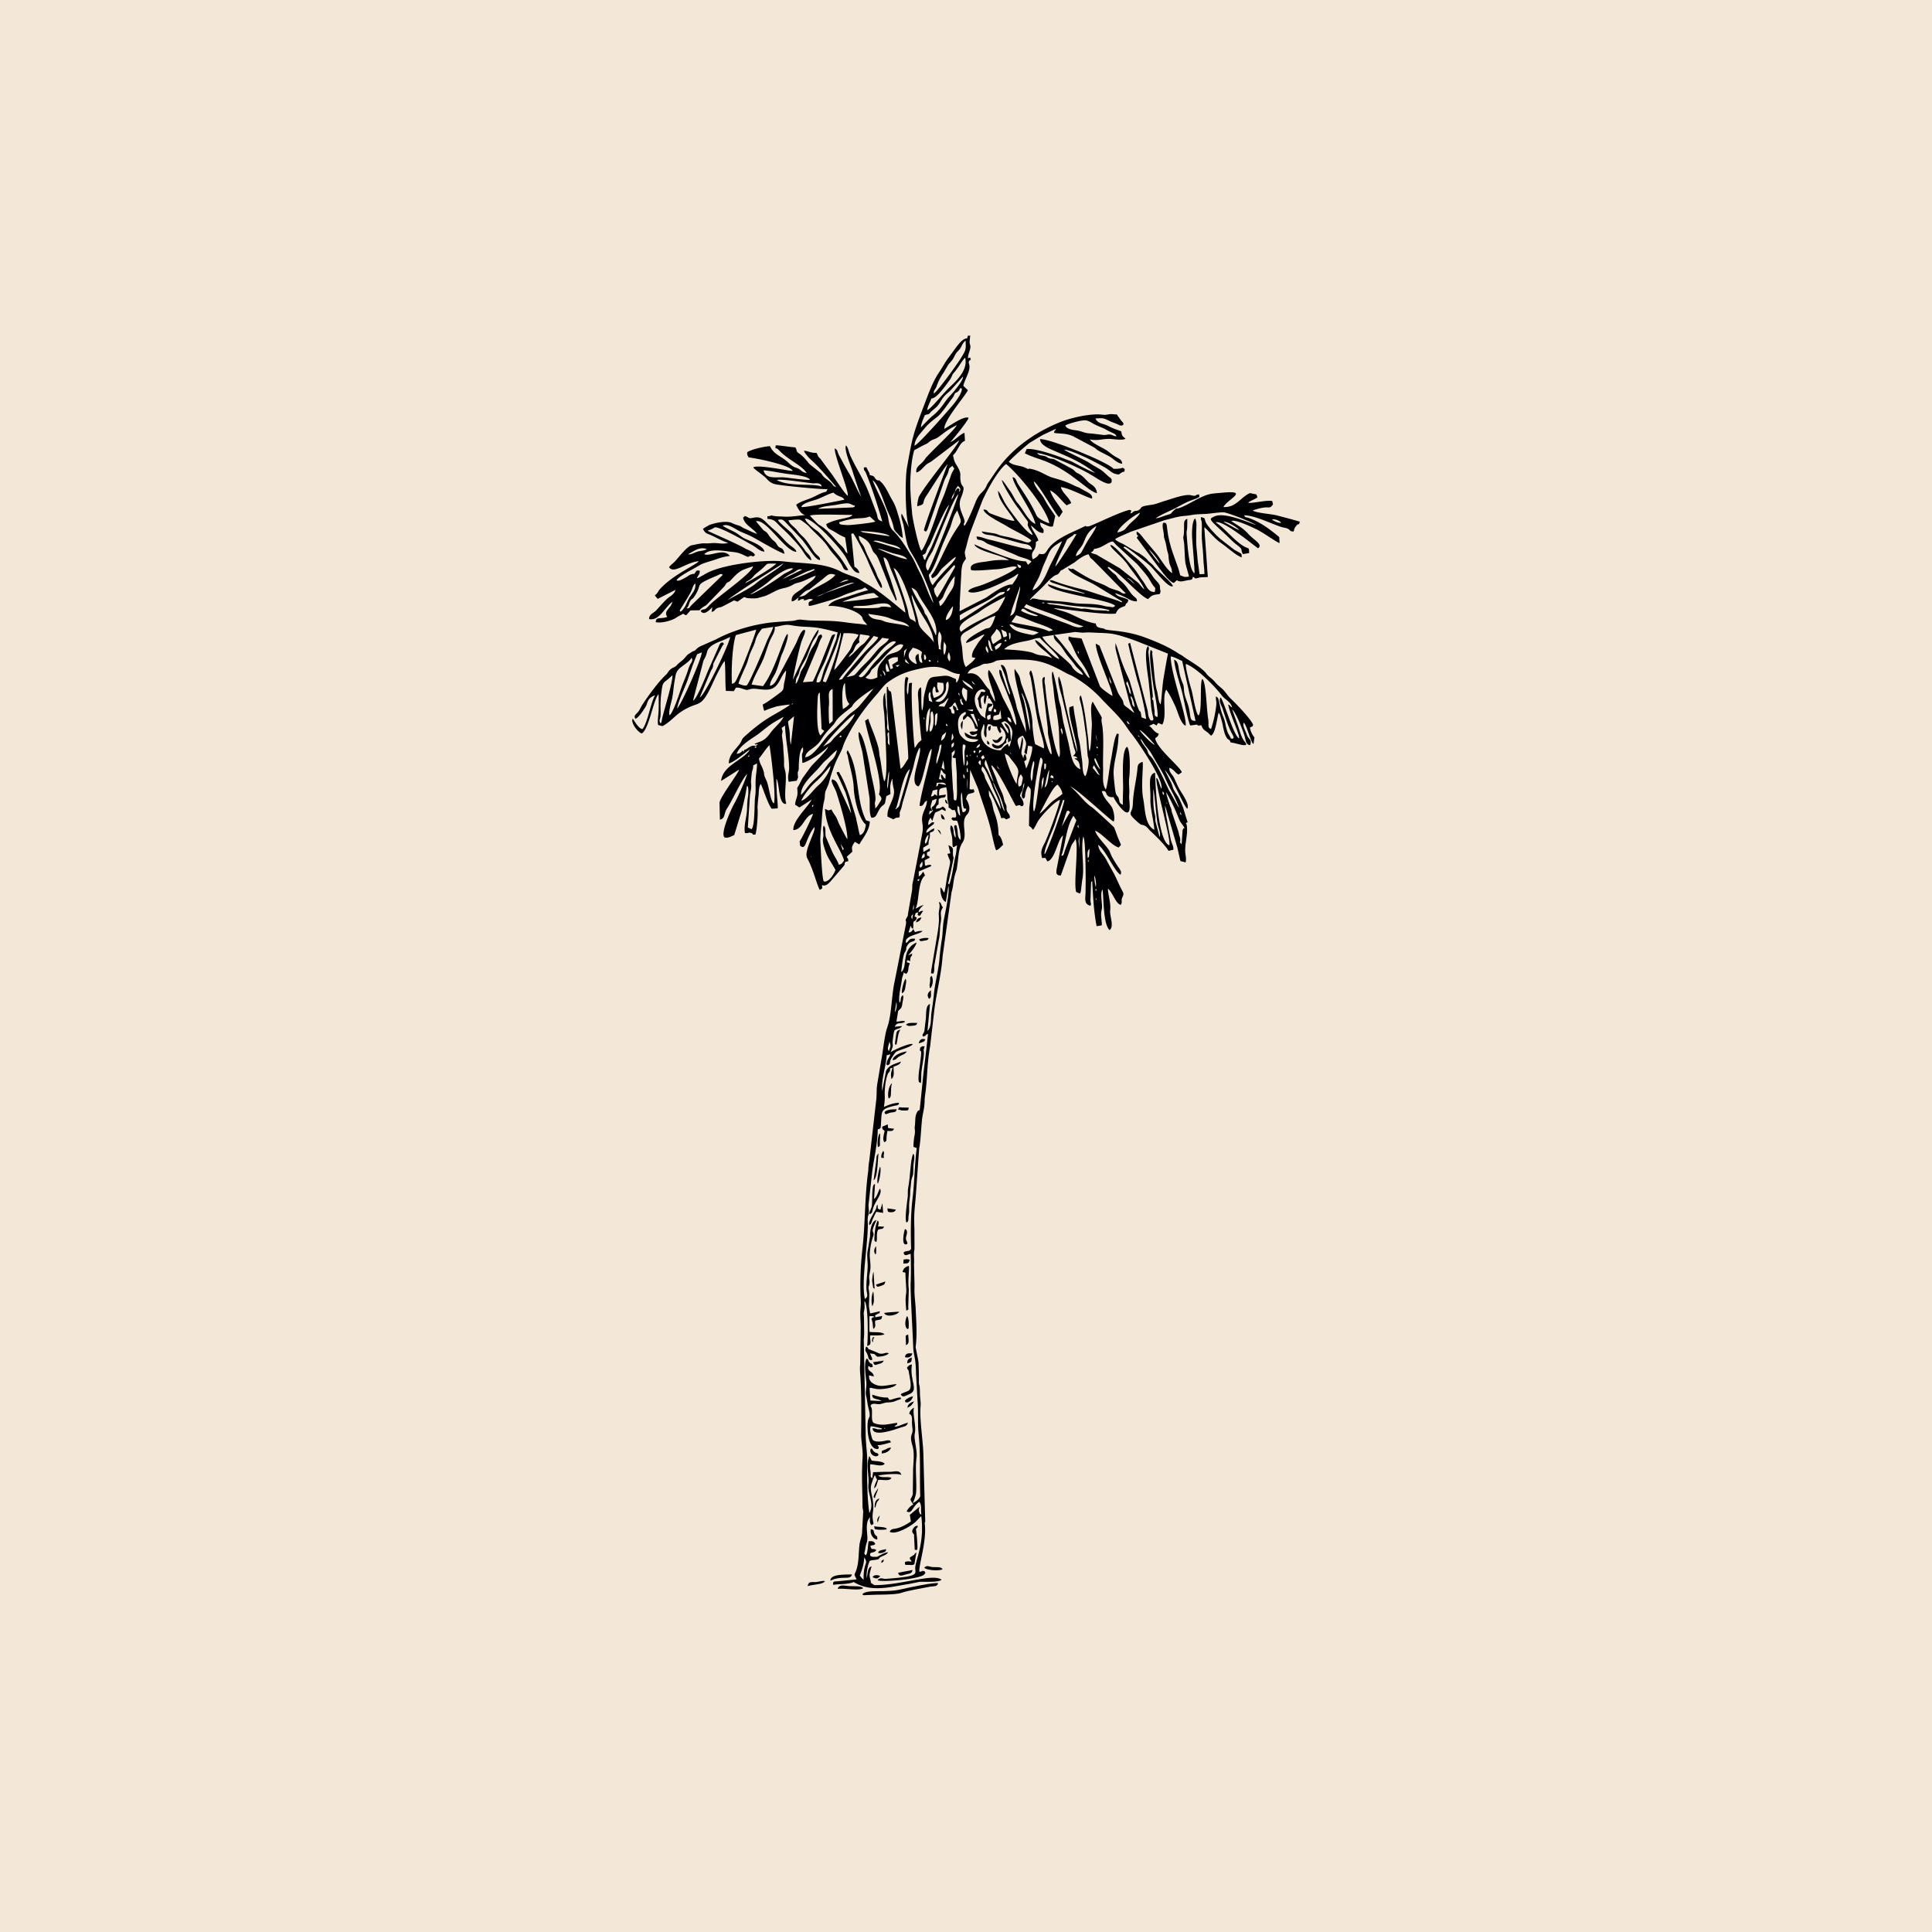 <?xml version="1.0" encoding="UTF-8"?>
<svg data-bbox="-37.5 -37.5 450 450" height="500" viewBox="0 0 375 375" width="500" xmlns="http://www.w3.org/2000/svg" data-type="color">
    <g>
        <defs>
            <clipPath id="3a66c923-e237-4fd9-a2ed-8e46c8eb56d2">
                <path d="M122.727 65.125h129.59v243.16h-129.59Zm0 0"/>
            </clipPath>
            <clipPath id="5ea906d0-c239-4709-bb6f-87653b86cda2">
                <path d="M167.328 307.113h14.922v2.512h-14.922Zm0 0"/>
            </clipPath>
        </defs>
        <path fill="#ffffff" d="M412.5-37.5v450h-450v-450z" data-color="1"/>
        <path fill="#f3e8d8" d="M412.5-37.5v450h-450v-450z" data-color="2"/>
        <g clip-path="url(#3a66c923-e237-4fd9-a2ed-8e46c8eb56d2)">
            <path fill-rule="evenodd" d="M181.262 76.406c-.086-.773.265-.648.543-1.465.36-1.043.816-1.836 1.445-2.761l.71-1.235c.145-.257.712-.828.95-1.18.3-.44.442-.921.766-1.324.422-.527.61-.539.926-1.191.25-.516.402-.781.808-1.145.133 1.758.024 1.903-.84 3.32-.84 1.376-4.5 6.395-5.308 6.981m-.461.93c1.012.062 2.883-2.688 3.562-3.617.407-.555.39-.93.7-1.27 1.097-1.21 1.687-2.55 2.277-3.008.55 2.286-1.508 4.301-2.969 5.676-1.45 1.363-3.668 4.285-4.418 4.485.11-.735.563-1.532.848-2.266m-1.309 3.266c.703-.313.59 0 1.067-.493.03-.035.109-.148.14-.183l1.059-.914c1.176-1.25.695-1.555 2.613-3.098l2.547-2.832c.11.824-2.094 3.313-2.781 4.027-.7.73-1.395 2.25-3.203 3.672-.297.235-2.036 1.965-2.168 2.192-.036-.723.578-1.938.726-2.371m-1.988 5.918c.055-1.383 1.094-2.305 1.86-3.258.91-1.13 1.714-1.68 2.652-2.43.812-.656 1.941-2.418 2.882-3.617.29-.363.313-.676.465-.852.242-.285.371-.086.758-.558.383-.47-.07-.43.54-.434.265.68-1.224 2.676-1.731 3.274-1.235 1.437-6.493 7.433-7.426 7.875m-.035.843c.722-.347 1.37-.773 2.195-1.136.473-.207.617-.434.98-.668.344-.223.77-.325 1.141-.512.762-.383 1.766-1.524 3.922-2.52-.36.93-5.633 5.707-6.176 6.582-.703 1.141-1.89 1.356-1.652 2.602.812-.211 1.312-1.066 2.023-1.621.344-.266.672-.348 1.114-.703l5.144-3.914c-.152.918-6.2 8.093-7.8 10.925-.063.11-.38 1.418-.317 1.872 1.809-.493.777-.536 1.664-1.88.848-1.277 3.676-5.831 4.219-6.288 0 .015-4.774 12.617-4.582 12.855.36.254.363.402.691-.246l3.227-9.336c.246-.66.547-1.066.726-1.547.34-.898-.047-.734.875-1.406l.364.531c-.153.309-.352.621-.512.938l-1.09 3.105c-.45 1.43-1.156 2.738-1.566 4.067-.383 1.253-2.454 7.257-3.23 7.851-.477-.578-1.708-6.137-1.79-7.266-.059-.835-.152-1.585-.207-2.449-.125-1.906-.21-3.086-.09-4.953.102-1.55.258-3.379.727-4.883m29.3-4.754c.36-.308 2.22-.793 2.801-.902 1.328-.25 1.52-.117 2.645.531.8.461 1.672.703 2.43 1.133 1.359.77 1.894.742 2.062 1.328-.629-.066-.746-.293-1.21-.351-.563-.067-.786.144-1.384.07-.8-.098-1.875-.246-2.672-.3-1.039-.071-1.5-.442-2.496-.579-.718-.098-1.843-.203-2.175-.93m-49.542 10.512c-.766.113-3.891-.351-4.91-.45-1.532-.148-3.684.485-4.114-1.386 1.68.153 3.25.531 4.906.73.836.106 3.7.372 4.118 1.106m-6.446.07c.61-.324 5.61.5 7.074.63.23.019 1.524-.235 1.637.613-1.691-.645-6.222.086-8.71-1.243m42.946 2.063c-.036 1.89 2.304 4.18 3.191 5.816-.488.239-4.754-1.43-4.766-1.437-.62-.336-.347-.723-1.261-.73.164 1.03 3.52 2.593 4.496 3.206 1.293.809 3.636 1.852 4.785 2.766-.43.813-1.246.223-2.168-.008-.77-.191-1.676-.492-2.399-.633-2.19-.414-1.468-.41-2.52-.68l-2.542-.41c.32.797 1.547.598 2.434.876l5.265 1.46c.988.188 1.84.157 2.082 1.196-1.308.011-6.703-1.594-8.215-1.91-.949-.2-1.632-.598-2.574-.633.16.906.266.476 1.137.816.52.203.691.473 1.246.692.95.379 1.887.664 2.809 1.062.91.395 1.78.711 2.71 1.16.833.41 2.153.532 2.774 1.153l-.672.625-.426-.688c-1.996.027-5.55-1.52-7.754-2.336-.87-.32-1.484-.648-2.25-.96.512 1.355 5.422 2.081 6.715 3.073-2.008-.078-2.515-.043-4.453.274-1.004.164-3.453.238-2.863 1.656.77.219 3.84-.117 4.847-.164 1.875-.09 3.23-.816 4.024-.418-.54.887-5.602 3.074-7.117 3.586-.688.234-2.07.5-2.34 1.125 1.328 1.09 7.383-2.059 8.707-2.773.488-.262.562-.43 1.043-.664-.18.761-.766 1.48-1.188 2.109-1.375-.145-3.808 1.68-5.07 2.531l-5.172 2.653c.016-.477.082-.954.024-1.375l.359-6.66c.156-1.11.227-1.258.86-2.16-.364-1.587-.231-1.122.14-2.645.23-.95.43-1.676.75-2.61l2.316-6.054c.934-2.059 2.97-5.813 4.582-7.079 2.735 2.243 7.961 8.86 8.395 11.504-.094-.011-2.137-.73-2.508-1.57-1.254-2.812-3.437-5.715-3.734-6.363-.262-.582-.305-.89-.88-1.024.138 1.66 3.923 6.684 4.423 9.082-1.48-.609-2.403-2.953-3.531-4.14-.336-.352-.989-1.785-1.446-2.36-.402-.504-1.176-1.82-1.55-2.02.195 1.016 2.355 4.4 3.062 5.313.629.809 1.144 1.618 1.816 2.477.528.676-.136.516.348 1.46.324.641.55.696.777 1.446-1.035-.34-3.047-2.965-3.785-3.972-.574-.786-1.039-1.332-1.562-2.223-.493-.84-.864-1.805-1.371-2.418m-9.047 1.687c.12-.77.28-.785.61-1.386.413-.77-.243-.012.636-1.239.281.258.574.48.449.84-.117.332-.082.11-.277.305.199-.66.23-.27-.012-.66-.535.144-.129-.235-.559.394-.386.567-.343 1.227-.847 1.746m-29.14 1.461c.194-.77 2.237-1.195 3.042-1.492 1.172-.426 1.98-.957 3.191-1.3.899.913 1.801.663 2.11 1.386-.004 0-7.926 1.64-8.344 1.406m24.565 12.368c-.988-1.004.192-2.575.805-3.606.586-.984 4.184-10.727 5.11-11.215-.36 1.418-5.16 13.758-5.915 14.82m4.333-13.274c-.157.293.25-.465 0 0m-25.657 1.266c.856-.567 2.606-.59 3.688-.801 2.77-.531 2.203-.168 3.48.207-.27.297.25.11-.422.32Zm20.281 8.976c.668-.277.602-.394.844-1.039.207-.547.43-.695.684-1.27.613-1.398 2.91-6.984 3.652-7.421l-3.422 8.113c-.34.656-1.007 1.93-1.261 2.606-.41-.399-.157-.149-.496-.989m-14.566-.297c-.57-.445-.43-.668-.855-1.171-.274-.32-.621-.582-.907-.903-1.23-1.383-2.242-2.66-3.812-3.539-.168-.098-1.617-1.586-1.707-1.75 1.09-.379 6.617-.09 8.238-.144-.281.73-3.121.644-5.09 1.808.25.985.785.95 1.664 1.504.797.496 1.13.703 2.012 1.067Zm-1.637-6.074c3.825-1.215 4.348-.457 5.946-1.125l1.093.985c-.332.246-4.812.718-5.39.691-1.91-.09-1.461-.238-1.649-.55m54.028 1.969c.238-1.063 3.086-3.25 4.375-3.828-.145.644-1.453 1.644-1.973 2.176-.309.316-.879 1.015-1.008 1.117-.273.219-1.023.511-1.394.535m-36.61 8.227c.899-.829 2.286-4.868 2.82-6.172l1.387-3.141c.38-1.137.532-2.082 1.325-3.176.996 2.864 1.023 1.578-.926 4.832-1.125 1.875-2.926 6.031-3.672 7.164-.41.618-.613.575-.27 1.176 1.258-.558 1.23-1.367 2.215-2.203.598-.504 1.774-1.688 2.352-1.941.02.59-1.656 2.16-2.18 2.726-.894.973-1.488 1.637-2.308 2.766-.395-.48-.66-1.332-.743-2.031m-12.636-8.211c-.493-.141-.286-.059-.606-.247 1.055-.035 5.125.27 5.664.989Zm69.855-2.043c.477-.246 2.723 1.07 3.043 1.582-1.035-.41-1.906-1.036-3.043-1.582m9.395-.45c.437-.214 1.488.192 1.773.59-.418.18-1.453-.36-1.773-.59m-38.078 7.082c.125-.726.519-1.109.964-1.699 1.036-1.355.696-2.73 3.028-4.144-.149.656-1.41 2.398-1.805 3.082-1.223 2.117-.957 2.257-2.187 2.761m35.19-5.87c0-.016-.023.05-.038.038Zm-74.468 2.96c.426-.324 2.035.266 2.735.477.746.226 2.183.41 2.558 1.11Zm-35.98 2.531c1.12-.546 2.183-1.535 3.632-.984-.468.34-1.292.309-1.902.516-.59.203-1.234.62-1.73.469m42.507.981c-1.453-.184-4.332-1.422-5.707-2.055.891.11 2.079.637 2.993.903.78.226 2.332.43 2.714 1.152m24.344 6.008c.23-.801.89-1.73 1.27-2.574.39-.868.617-1.743 1.047-2.665 1.214-2.605.797-2.73 3.382-4.261-.05.492-2.117 4.281-2.464 5.097-.602 1.41-1.664 3.946-3.235 4.403m-54.773.77c1.476-.883 2.8-1.743 4.039-2.837.836-.734 3.324-2.5 4.285-2.12-.703.616-1.355.683-2.129 1.277-.742.57-5.527 3.808-6.195 3.68m6.297-2.934c.554-.414 1.23-.875 1.86-1.14.71-.298 1.175-.993 1.89-.669Zm-18.664 5.656c.492-.477.332-.594.597-1.164.336-.723.485-.492.825-.973 1.96-2.808-.403-2.113 4.5-4.191.558-.238.667-.457 1.113-.145l-5.285 5.11c-.301.308-.606.547-.914.914-.383.46-.325.531-.836.449m44.472 2.75c-.918-.934-1.172-.055-1.492-2.148-.172-1.11-2.39-7.364-2.812-8.38 1.62.422 4.332 9.4 4.304 10.528m20.434-10.672s-.496.48-.719-.648c.672.441.715.129.719.648m-16.89 4.102c.511-.528.405-.684.847-1.192l3.016-3.32c.125.129.144-.266.234.336l-1.59 2.797c-.223.449-1.726 3-1.867 3.14-.422-.62-.61-.898-.64-1.761m23.554-4.274c.11-.707 1.195-2.937 1.566-3.687.93-1.875.36-1.344 1.688-2.215.633-.414.008-.36.851-.379-.16.363-3.664 5.945-4.105 6.281m-63.594 6.535c.492-.695 10.66-7.097 10.79-7.129-.372.739-4.196 2.91-5.212 3.801-1.355 1.188-4.715 2.739-5.578 3.328m11.797-3.836c.879-.355 1.703-.835 2.582-1.25.414-.199.844-.421 1.27-.566 1.593-.527.906-.457 1.25-.23-.391.308-4.567 2-5.102 2.046m-8.387.547c.27-.465.73-.48 1.223-.937.36-.336.531-.653.969-.988 2.86-2.18 1.129-1.84 3.816-1.883-.512.703-5.008 3.336-6.008 3.808m18.192-.03c.64-.317 1.281-.825 1.87-.548Zm19.406 3.64c.43-.551.652-.508.898-1.223.278-.805 1.57-3.27 2.192-3.75-.164 1.723-.028 1.79-1.024 3.242-.586.856-1.066 2.043-1.851 2.582Zm-23.684-1.075c1.262-.394 6.325-2.937 7.22-2.613l-5.5 1.95c-.661.25-1.122.66-1.72.663m47.34-5.02c.043-.019.098-.034.13-.046.03-.008.093-.031.128-.043l2.45-1.492c.652-.547 1.831-1.418 2.687-1.543.453.902.18.52.86 1.121l6.362 6.484c-.847.079-.73-.226-1.488-.511-.527-.2-1.043-.317-1.566-.535-.516-.22-.832-.489-1.403-.711-2.382-.946-3.386-1.543-5.535-2.88-.691-.429-.058.079-.914-.183-.183-.055-.07-.062-.304-.098.113.985 3.675 2.364 5.246 3.278l5.222 3.18c-.082.054.309.414-.8-.149l-6.157-2c-2.148-.547-4.199-1.027-6.25-1.832-.969-.383-1.066.082-.199.395l5.48 1.777c.043.012.446.148.47.16.491.25.007-.164.144.168-.168-.094-3.153-.723-3.653-.809-1.351-.226-2.261-.757-3.43-1.03.079 1.6 11.966 2.944 13.052 4.155-.172.133.078.137-.47.293l-1.405-.187c-2.461-.707-4.344-.305-6.481-.68-1.902-.336-5.531-.43-6.539-.66-1.742-.402-.988.023-1.676.113.145-.316 2.32-2.293 2.926-2.957 2.7-2.965 2.102-1.156 3.113-2.777m-24.238 12.661-1.734-3.71c-.18-.34-.274-.333-.403-.579-.136-.262-.07-.293-.215-.629-.351-.832-1.703-2.637-2.402-4.406 1.184.555 1.035.871 1.68 1.953 1.457 2.457 3.597 4.773 3.074 7.371m13.71-8.594c.235-.535.161-.543.685-.707-.227.64-.192.493-.684.707m24.864-1.441c-.746-.445-.75-.82-1.523-1.125.558-.04 1.125.723 1.523 1.125m-25.004 1.527c0-.023-.031.059-.047.043Zm25.344-1.261.914 1.14Zm-57.086 3.191c1.36-.582 4.656-1.668 6.129-1.695l.957.797c-.492.226-6.969.949-7.086.898m22.777 2.644c1.082-.8 4.778-2.437 6.125-3.312 1.88-1.223 1.29-1.125 2.668-1.266-.324.657-.46.422-1.152.782-1.426.746-7.344 4.726-7.59 4.777Zm26.102-12.902c1.594-.16 2.754-1.453 3.645-1.433.503.464.496.62 1.144 1.132l3.586 3.286c.574.668 1.578 1.808 2.074 2.515.285.41.586 1 .88 1.43.538.789.628.414.417 1.43-1.316.043-1.543-1.157-2.363-2.23-.637-.833-1.145-1.798-1.856-2.583-.777-.867-3.586-4.348-4.363-4.312-.062.656 2.29 2.21 3.492 4.05.547.836 2.82 3.57 3.074 4.578-.23-.148-.87-.91-1.101-1.218l-3.664-2.903-4.207-2.437c-.594-.442-.93-.235-1.434-.656.399-.075.477-.258.676-.649M196.059 119.5c.296-.648.226-.676.398-1.336l1.535-4.34c.13.399-.453 2.414-.633 3.13-.191.773-.257 2.413-1.3 2.546m-9.516 3.14c-1.309-1.523 2.45-3.035 3.578-3.898 1.75-1.332 4.43-2.57 4.98-2.941-.046.488-.96 1.988-1.253 2.472-.625 1.032-4.512 2.102-7.305 4.368m-53.023-6.726c.312-.617.39-.559.73-1.375.203-.484.348-1.105.715-1.273.14 1.289-.668 1.882-1.23 2.875-.247.437-.454.964-.676 1.414s-.98 1.43-1.051 1.082c-.012-.055-.055-.086-.094-.121Zm32.039 2.004c.304-.281-.188-.14.53-.29l1.645-.042c1.895-.059 4.735-1.2 5.235.3-.758-.07-1.024-.19-1.809-.124-.402.039-.36.183-.797.218-.894.07-3.91.137-4.804-.062m36.629-.887c.628-.195.14-.246.597.094Zm13.195 1.422c-.461.324-.028.145-.664.07l-2.27-.109c-.55-.066-1.156-.203-1.66-.258-.781-.082-.504.098-1.351-.07l-4.782-.707c-.914-.113-.965.008-1.48-.39 1.043.116 2.324.14 3.312.331 3.254.63 6.625.368 8.895 1.133m-5.113 3.082c-.86.602-2.114-.078-3.036-.437l-7.07-2.59c-.52-.313-.965-.41-1.41-.656l.469-.594c.617.445 4.14 1.594 5.488 2.129 1.41.554 4.32 1.898 5.559 2.148m-26.688-1.191c-.031-.828.852-2.055 1.383-2.696.015.934-.418 2.536-1.383 2.696m17.887-.867c-.27.453-2.91-.645-3.262-.926.29-.852.695-.133 1.418.183.586.262 1.344.496 1.844.743m-14.008 9.988c-.649-.988-.57-2.688-.742-3.926-.188-1.36-.696-2.117.765-2.93 1.54-.863 4.086-2.64 5.723-3.086-.137.516-.559 1.645-.887 2.067-.297.383-.617.344-.96.414 0 0-3.817 1.777-3.852 2.785.879-.121 2.851-1.504 3.574-1.656-.262.515-1.023 1.27-1.43 1.953-.46.777-1.054 1.477-.988 2.457a1 1 0 0 0 .121.05l.313.06c.156.023.015-.079.199.046-.149.52-1.43 1.461-1.836 1.766m-37.39-7.781c-.13.691-.985 2.113-1.301 2.953-.516 1.351-3.372 8.14-3.848 8.406-.477.102-1.133-.14-1.582-.352.16-.746 1.457-3.41 1.703-4.132.156-.461.309-1.055.46-1.473.34-.938.829-1.664 1.126-2.777.242-.918.715-1.621 1.289-2.286Zm-3.29.53c-.191.993-2.636 7.224-3.18 8.325-.734 1.484-.792 2.078-1.53 2.18-.153-2.188.027-7.38.761-9.45Zm29.703-.538c-1.011-.492-3.3-.64-4.527-.965-.371-.102-.621-.27-.918-.34-.789-.183-2.059-.129-2.516-1.23 1.336.257 2.922.34 4.258.894.73.3 1.215.418 1.98.598.708.164 1.438.476 1.723 1.043m20.746-2.254c1.196.367 2.524.976 3.743 1.43.652.238 3.164 1.046 3.37 1.507l-.75.168c-1.956-.925-5.07-1.215-7.273-1.785Zm4.391 3.41c-.617.176-.816.496-1.434.379-1.468-.281-3.675-.64-4.246-2.023 1.008.07.598.289 1.532.554 1.078.301 3.617.692 4.148 1.09m-7.297-1.207c.403-.273.219-.078.332.055Zm-34.597 10.637c.074-.793 2.238-5.809 2.64-7 .266-.79.531-1.801.797-2.489.402.653-1.894 7.829-2.875 9.657Zm7.082-7.567c-.067-.61-.149-.379.004-.965.109-.433.027-.386.128-.617l1.477.207c.484.121.297.14.402.22l-.96 1.183c-.34.363-.66.48-1.07.898-.685.692-1.372 1.48-2.048 1.938.328-.844.68-.676 1.028-1.504.277-.657.386-.961 1.039-1.36m-30.266 3.52c.348-.63.527-.977.703-1.703.266-1.094 1.785-1.746 2.793-2.121.54-.204 1.164-.508 1.664-.758.05.933-4.945 11.5-5.875 11.71l2.211-5.241c.55-.739.238-.899.547-1.543l1.312-2.579c.813-1.742.852-.437.461-1.242-.562-.18-.734.461-.992 1.07l-1.972 4.465c-.364.91-2.18 5.504-2.88 5.704Zm25.394 1.793c-.078-.168.758-2.832.887-3.363.301-1.243.602-2.477.914-3.739.918-.027 2.14-.02 2.903.32-.297.72-.793.981-1.137 1.797-.426 1.012-.383.98-1.059 1.875-.441.575-2.101 2.875-2.507 3.11m32.813-6.336-.41-1.5.972.492.168.719c-.343.277-.296.258-.73.289m-31.906 8.305c.082-.418 1.277-1.73 1.648-2.192.387-.484.535-.508.906-1.058l4.192-5.29.87.258c-.05.395-1.405 1.653-1.741 1.973-1.137 1.082-4.887 5.46-5.227 6.129Zm19.793-5.868c-.672-.222-.344-.054-.442-.625-.14-.832-.293-2.171.118-2.91.902 1.156.105 1.93.324 3.535m13.187-3.308c.336.156.309.105.313.46.008.493.015.602-.227.872Zm25.762 16.453c-.074-.383-.078-.45-.149-.824-.12-.637.079-.043-.257-.434-.41-.476-1.63-4.937-1.887-5.726-.176-.551-.555-1.282-.805-1.875-1.316-3.102-1.234-3.81-1.984-5.586.043 1.113-.094.652.18 1.777l2.289 8.719c.578 2.433 1.011 2.43 1.168 3.047-.332-.168-.938-.73-1.332-1.004-1.047-.72-.563-.817-.965-1.536-.285-.515-.64-.886-.918-1.535l-3.508-8.945-.711-.402c-.105 1.937 3.281 8.953 3.223 10.14-.473-.207-2.22-1.453-2.434-1.879l-3.555-9.242c-.93-.207-1.66-.113-2.492-.414-.16.684-.035.528.344 1.192.457.8 1.039 2.351 1.562 3.062.81 1.102 1.774 2.54 2.172 3.824-.625-.172-1.18-1.543-1.722-2.093-1.118-1.137-4.5-5.899-5.239-6.325-.21.88.621 1.356 1.188 2.024.543.648.902 1.351 1.43 2.023.5.633 1.074 1.274 1.527 1.926.398.566 1.406 1.27 1.504 1.832-.766-.133-1.88-1.012-2.172-1.652-.406-.887-4.95-4.09-5.73-5.77l6.316-.91c.441.008 1.254.152 1.66.125.68-.047.945-.055 1.664-.02 3.223.157 3.766.032 6.465.907.89.285 1.992.668 2.855 1.023l5.422 2.164c-.304 1.54-.593 3.215-.855 4.79-.281 1.687-.3 3.359-.55 5.023-.419-.121-.552-1.965-.712-2.52-.523-1.8-.555-4.45-.875-6.719-.187-1.343.262-.664-.344-1.324-.441.903.309 5.598.489 6.899.136.968 1.105 5.629.78 6.172-.745-.27-.444-.61-.55-1.356a96 96 0 0 1-.238-1.926c-.422-.281-.113-.129-.074-.816l-.86-8.543c.031-.559.219-.512-.039-1.137-.988.63.008 5.903.121 7.164.117 1.274.278 2.457.375 3.758.153 2.047.387 2.324.516 3.313-.246.253.14.164-.52.203-.504-.676-.48-1.024-.586-1.856l-3.43-13.238c-.421.332-.433-.098-.206.898.07.301.14.645.21.938l1.43 5.566c.516 1.367 1.578 5.989 1.676 7.41Zm-54.918-8.016c.543-.64 1.144-1.199 1.719-1.941l1.707-1.883c.281-.316 2.797-3.648 3.812-2.8-.508.687-1.426 1.226-2.035 1.769-.562.504-1.203 1.281-1.762 1.836-1.664 1.664-2.562 3.93-3.441 3.02m25.68-7.582c.347-.676.672-.73 1.078-1.582.66.422.926 1.051.933 1.864l-1.582 1.093c-.28-.355-.375-.926-.43-1.375m-11.04 1.125c-.706-1.328-2.808-2.488-3.035-3.906-.253-1.555-1.496-4.855-1.285-5.402a32 32 0 0 0 2.422 4.578c1.95 3.02 1.68 4.261 1.899 4.73m13.587-.344c.48-.578.406-.05.48.032ZM168 131.52c.363-.442.621-.473.89-.95.516-.918.067-.343.79-1.011 1.71-1.575 4.347-5.301 5.648-4.34-.687 1.808-2.582 1.265-3.414 2.316-1.215 1.54-1.7 1.758-1.601 3.93-.829.418-1.543.535-2.313.055m25.07-5.993c.473-.332.735-.754 1.34-.707-.183.657-.597 1.012-1.18 1.309Zm-.707.743c-.445-.825-.527-1.18-.535-2.09.746.617.348 1.797 1.047 2.187Zm-16.32-.399c-.348.805-.336.992-.582 1.734l.02-1.253Zm7.242 1.254c-.27-.504-.191-1.984-.023-2.605.246.644.46.582.37 1.308-.046.414-.14.973-.347 1.297m-32.91-5.45c1.098-.105 1.902-.554 3.145-.327 3.574.644 3.687-.137 9.105 1.418-.234.496-.176.894-.324 1.351l-1.469 3.828c-.363.758-.8 1.75-1.031 2.543-.496 1.696-.5 2.106-1.301 1.934-.145-.805 1.5-3.543 1.855-4.594l1.766-4.715c-.613.043-.668.207-.934.895-.617 1.582-2.96 7.637-3.445 8.27l-1.898.144 2.941-7.016c.63-2.054 1.016-1.535.633-2.261-.613.132-.61.433-.883 1.078-.613 1.46-.926 1.129-1.855 3.687-.637 1.75-.989 1.863-1.227 2.473-.172.441-.672 2.367-1.05 2.285.199-.648-.083-.598.421-1.45.383-.64.285-.85.531-1.417.368-.852.93-1.61 1.286-2.453.375-.883.68-1.828 1.043-2.657.308-.691 1.195-1.546 1.207-2.464-.625.285-2.27 3.918-2.645 4.757l-2.351 4.942c.136-.973 1.289-6.406 1.734-7.551.316-.816.82-1.895.59-2.078-.633-.29-1.418 1.937-1.66 2.492l-3.145 5.922c-.512.832-.96 2.27-1.969 2.398.016-.902.676-1.668 1.055-2.472.605-1.278.977-3.082 1.344-3.805.144-.273 1.347-3.273 1.015-3.785-.73.39-2.308 6.945-4.77 10.129l-2.194-.301c.503-1.766 1.832-3.707 2.468-5.488.383-1.067.63-1.93 1.055-2.98.352-.876 1.102-1.762.957-2.731m41.406 5.083c-.367-.434-.59-.852-.37-1.356.273.356.51.934.37 1.356m-61.816 12.066c-.262-.566.316-2.469.472-3.164.247-1.117.274-2.23.481-3.36.246-1.331.168-1.94 1.25-2.788.71-.559 1.715-1.184 2.07-1.856.309.63 0 .77-.32 1.43-.25.508-.344.89-.523 1.426-.317.93-.747 1.879-1.075 2.789-.367 1-1.617 5.02-2.355 5.523m47.976-9.957c-.511-.043-1.367-.695-1.515-1.254-.238-.89.37-1.312.754-1.906.707.203 1.215.356 1.78.86-.304 1.382-.073.828.067 2.093-.84-.086-.582-1.055-.754-1.77-1.02.516-.43 1.243-.332 1.977m31.164-2.515c.387.261.239-.02.32.636Zm-36.703 1.746c.578-.446 1.082-.586 1.868-.52v.746l-1.102.696c.16.699.375.632-.34.87Zm6.946-.559c.015-1.105-.055-.148.203-.516.234.567.344.684.004 1.125-.153-.226-.215-.152-.207-.609m4.984.832c-.531-.57-.477-1.086-.144-1.805.218.743.394 1.028.144 1.805m-8.61-.484.79 1.039-.813-.45Zm4.54.187c.527.14.277.035.433.344-.535-.055-.343.125-.433-.344m1.687.352c.012-.235.11-.219.156-.031.047.195-.16.097-.156.03m12.95-2.399c1.218-1.289 3.863-1.449 5.152-1.812.82-.23.836-.344 1.812-.395.602.758 3.59 3.328 3.73 4.098-1.382-.313-3.741-3.582-4.683-3.68.2 1.164 2.54 2.36 3.293 3.504-.933-.383-1.21-.445-2.223-.562-.976-.118-1.27-.465-2.058-.621-1.942-.38-3.063-.399-5.024-.532m-20.274 3.02c-.594.594-.39.398-.79.098Zm-46.379 11.394c-.41-.582-.148-.66-.05-1.363.1-.777-.106-2.312.132-4.273.356-2.926.285-1.88 2.195-3.75.086 1.215-1.507 6.379-1.96 8.21-.114.47-.079.766-.317 1.176m46.559-10.636-.578.242Zm-2.692.586c-.246-.598-.273-1.094-.066-1.653.195.282.281.559.406.961.23.738.332.606-.34.692m-7.781 1.058c1.168-1.262 2.324-2.457 3.383-3.87 1.05-1.403 2.996-3.052 3.504-3.786l1.336.195c-.434.793-1.414 1.25-2.035 1.93-.57.621-1.211 1.45-1.813 2.105-.621.676-1.336 1.297-1.934 1.993-1.218 1.422-.77.957-2.441 1.433m6.574-.601.281.375c-.378-.168-.234.109-.28-.375m.383-.723c.336.164.691.684.465 1.066Zm16.25 1.055c.012.312-.012-.383 0 0m27.207-1.047.172.535Zm-25.863 3.652c-.57-.18-2.047-1.2-2.067-1.832.38.445 1.645.805 2.067 1.832m.472-.863c-.582-.317-.503-.172-.742-.797Zm26.067-1.594c-.043.844.254.543.293 1.445-.305-.437-.52-.96-.293-1.445m-59.125 15.649c.152-1.477 1.976-1.547 3.176-3.54.62-1.027 1.586-2.011 2.285-2.773.234-.25.476-.719.672-.957.52-.633 1.125-1.098 1.793-1.633 1.953-1.554.73-.64 1.632-1.648.805-.89 2.676-2.172 3.653-2.778-.121.278-2.559 3.25-2.926 3.606-.66.648-1.242.945-1.902 1.555-.516.472-1.133 1.183-1.64 1.632l-1.724 1.72c-1.437 1.171-3.238 4.66-5.02 4.816m26.773-14.426c.383 1.683-.238 2.449-1.808 2.914-.27-.746-.48-1.524.066-2.242.438.472.106.453.36 1.16.835.031.44-.242.316-.656-.14-.45-.113-.754-.043-1.27Zm-1.523 3.508c.7-.532 1.105-.551 1.715-1.418.781-1.11-.063-1.832.761-2.364.54 1.59-.867 4.688-2.476 3.782m-17.95 1.578c-.081-1-.343-4.461.415-5.04.074 1.446.086 3.376.855 4.016-.347.473-.746.739-1.27 1.024m23.93-1.489c-.156-.113-1.37-1.843-.53-2.687l.737.52c-.035.66.059 1.648-.207 2.167m31.465-2.566c-.347-1.004-.562-.758-.176-1.363.235.605.715 1.937.7 2.547-.442-.407-.336-.641-.524-1.184m-3.035-.273c.027.527-.023-.399 0 0m-29.68 1.78c-.418-.651-.34-.163-.136-.675Zm30.063-.722c-.028-.02.035-.086.039-.094Zm-80.113-7.75c-.082 1.344-3.88 9.922-4.782 10.895.176-1.336 1.399-3.871 1.93-5.278l.914-2.636c.211-.664.777-2.04 1.02-2.61Zm17.671 9.875c-.097.211.211.14-.32.211Zm26.422-.488c-.07-.742-.23-1.113.172-1.738.23.41.04.46.172 1.03.074.317.223.567.297 1Zm1.871 1.078c.29-.578.602-.34 1.125-.812.262-.243.465-.618.813-.79-.066.2-.684 1.438-.805 1.684Zm-21.203 3.418c-.133-.195-.164-2.973-.117-3.371.215-1.77-.453-2.899.738-3.414l.016 6.219Zm23.637-2.469c-.121-.566-.043-.242-.441-.636 1.043-.524.57-.72 1.238-1.06l.61 1.517c-.938-.02.257-.235-1.036-.942-.105 1.2.418.559.234 1.625-.511-.047-.523-.105-.605-.504m1.86-1.61c-.329-.952.124-.675.206-.75-.18.638.145.434.29 1.169-.25-.035-.387-.098-.497-.418m-31.41 1.352c0-.02-.028.067-.044.051Zm44.847 4.032c-.512-1.996-.852-4.524-1.164-5.723-.14-.539-.375-1.035-.488-1.633.914 1.156 1.738 5.785 1.652 7.356m-20.05.257c-.267-.492-.24-4.187.683-4.593l-.356 3.605c-.008.067-.062.508-.074.547-.117.422-.047.223-.254.441m13.983-5.128.141.37Zm26.368.398c-.364-.55-.414-.344-.489-1.027-.082-.743-.343-.496-.218-1.243.351.415.714 1.684.707 2.27m-32.547.473 1.21-.118-.09.375Zm5.316-.239c.297.137.446.188.332.614-.543.136-.508-.223-.332-.614m-3.11 5.973c-.265.629-1.534.55-2.155.27-.559-.25-1.422-1.028-1.559-1.641-.328-1.512-.473-3.23.977-3.887.332-.148-.04-.136.332-.015.125.613-.82.535-.508 1.472.242-.015.531-.445.816-.746.871.422 1.278 1.5 1.496 2.426l.227.066c.242.082.168-.074.265.227-.582.582-.906.027-1.593.398.445.86.738.551 1.496.29-.188 1.246-1.801.14-2.422-.254-.04 1.37 1.633 1.292 2.629 1.394m-9.359-1.523c-.27-.524.075-1.434.11-2.075.047-.937-.184-1.695.304-1.882.434.433.426 3.718-.414 3.957m9.27-.82-1.438-2.61.641-.016c.316 1.043.73 1.567.797 2.625m-35.668-2.18-.613 5.511c-.196-.605-.196-1.609-.227-2.21-.035-.688-.254-1.403-.324-2.297Zm5.14 3.738c-.827-.785-.652-5.113-.581-6.508.054-1.164.058-1.59.433-1.84.086 2.348.278 4.707.348 7.078l.531.383Zm73.376-3.871c-.606-.469-1.094-4.086-1.391-5.047-.281-.922-1.215-4.274-1.07-4.969 2.023.707 5.597 4.293 6.965 6.113.628.836 1.75 1.196 2.007 2.344-.703-.414-.004-.195-.765-.594.351 1.977 2.375 6.06 2.101 6.602-1.11-.707-2.726-6.742-3.55-7.969-.47.664.093 1.418.351 2.168.5 1.469 1.09 3.516 1.824 4.82.653 1.165.157.922.067 1.04-.489-.141-.16.03-.446-.45-.117-.199-.125-.214-.25-.414-.214-.343-.285-.652-.418-1.086-.25-.836-.23-1.336-.601-2.23-.29-.688-.52-1.461-.664-2.176-.434-2.125-.39-1.441-.79-1.898-.038.73.134.996.075 1.629a21.6 21.6 0 0 1-1.031 4.757c-.77-.421-.32-.562-.567-2.136-.343-2.235-.367-6.914-1.11-7.617-.565.57.032 6.207-.737 7.113m-53.34.586c-.008-.512.117-.031.12-.031.142 0-.116.359-.12.03m10.445-3.832c.41.531.004 1.754.836 1.937-.223-1.605-.57-2.238.5-2.597-.07.64-.312 1.257.145 1.738l.332-1.73c.457.25.242.058.265.769.297-.55.047-.234.297-.18.512 1.055.988 1.07.406 2.14-.226.415.23.352-.64.321l-.02-.625c.528-.515.438.02.832-.77l-.984-.1c-.254 1.132-.594 2.19-.39 2.92-.868-.612-.845-.413-1.454-1.491-1.902-3.356.8-4.95 1.438-3.79-.329.22-.25.16-.848.063Zm-8.125 5.234c-.125-.172-.105.059-.16-.332-.035-.277.008-.039.012-.312.023-1.477-.106-1.508.476-1.825.035.61-.07 1.985-.328 2.47m10.102-1.144c-.325-.696-.098-.91.558-1.043-.02.836.13.855-.558 1.043m2.453-1.93.191 1.652c-.64.242-.789.383-1.535.266-.176-1.035.3-.723 1.082-1.059Zm1.406 1.394c.606.235.621.34.738 1.043-.484-.203-.777-.496-.738-1.043m-5.777.278c.27.199.347.195.226.492Zm-5.758 1.433c-.64-.074-.34.043-.469-.484Zm11.625 1.48-1.309-2.12.645-.285c.719.265 1.418 1.273 1.488 2.035.055.558-.332 2.453-.562 2.847-.254-.062-.055.243-.317-.488-.59.375-1.023.79-1.383 1.262-1.789.058-4.187-1.313-3.757-3.735.007-.03.468-1.398.472-1.402.43.805-.375 1.926.418 2.656.328-.523-.183-1.5.414-2.59.89.063.504.227 1.04.387.011.004.609.067.679.074.117.446.262.934.621 1.293.465-.57.043-.296.008-1.18.531.227 1.137 1.177 1.078 1.794-.094 1.039-.523 1.37-1.328 1.789-.988.039-.902-.48-1.328-.29-.07.571.672.962 1.262.848 1.023-.199.59-.64 1.511-1.101.004-.66-.097-.485.301-.985l.063.938.55-.434c-.207-1.277.082-2.902-1.297-3.363.25.945 1.012 1.11.73 2.05m23.61-1.773c-.446-.207-.364-.109-.602-.648.382.14.382.273.601.648m-55.923 2.18c-.214.41.164.234-.422.313.254-.575.172-.215.422-.313m19.332.973c.125-1.278.246-.942.97-1.703-.153.75-.243 1.293-.97 1.703m23.364-2.418c.132.437.324.844.11 1.207-.028-.094-.2-.621-.208-.649-.137-.66-.184-.129.098-.558m6.804.32-.02.512Zm-28.199 2.05.145-1.378c.273.512.468 1.016-.145 1.379m-37.965 1.419c-.37.05-.187-.23.012-.219.316.024.004.219-.012.219m66.098-2.531.125 1.164c-.106-.203-.18-.942-.125-1.164m-66.941 2.543.093.082c-.011-.008-.125-.051-.093-.082m13.914-.188c1.007-1.406 4.964-5.805 6.148-6.36-.676 1.926-3.52 3.93-4.355 5.048-.575.77-1.024.718-1.793 1.312m12.918-.25c-.504-.574-.301-.543-.344-1.402-.04-.825-.242-.856.203-1.254Zm48.144-2.121.39.457c-.476-.125-.144-.059-.39-.457m-77.844 3.738c.559-1.719 3.286-3.125 4.332-3.949 2.227-1.75 2.266-1.852 4.79-3.238-.59 1.18-1.793 2.039-2.56 3.113-1.312 1.848-2.194 1.613-3.105 2.168.606.215.11.012.664-.004-.71.899-.464-.254-1.984.82-.805.57-.527-.047-.855.875.023-.632.082-.12-.125-.433-.391.488-.547.539-1.157.648m41.739-1.183c-.082-.82-.078-.555.414-1.09.031.605.09.71-.414 1.09m4.77.062c.187-.473.26-.523.714-.812.031.496-.215.675-.715.812m-34.02 9.078c-.094-1.719 1.87-3.554 2.972-4.687.59-.606 1.266-1.547 1.871-2.047.594-.492 1.7-1.703 2.141-1.957-.367 1.652-1.11 1.957-1.484 2.414-.57.691-1.024 1.559-1.707 2.2-.696.655-1.328 1.23-1.996 1.925-.602.629-1.239 1.726-1.797 2.152m31.445-9.761c.883-.06.297.69.293 1.535-.004.566.121 2.187-.078 2.539-.227-.414-.399-3.719-.215-4.074m-41.797 2.398.344-.461c-.137.55.148.316-.344.461m76.066-5.238c.5.129 2.622 2.355 2.946 2.941-.719-.39-2.524-2.195-2.946-2.941m-32.265 4.18c.375-.325.027-.38.48.062-.234.2-.195.469-.48-.063m1.055.402c.187-.946-.055-.602.609-.586Zm9.203 2.886-.38-1.351c.462-.406.153.004.477-.477l-.246-1.02c-.379.4-.27.356-.402.93-.242-.996-.52-.566-.27-1.847.121-.613.371-1.875.04-2.305l-.438 2.402c-.59-1.652-.785-2.164.574-2.69.262.433.621 1.034.63 1.55.003.363-.114.715-.188 1.062-.207.938-.23.528.312 1.051l.242-1.7.79.122c.277.797-.9 3.984-1.141 4.273m13.597-4.222c.325.082.22-.176.336.34-.418-.098-.136.05-.336-.34m-65.457 2.304c.743-.914 1.215-1.742 2.035-2.605.329 1.953 1.305 9.809.872 11.324-.672-.312-.985-3.414-1.418-4.351-.79-1.692-.278-.973-.676-2.16-.32-.954-.64-1.118-.813-2.208m37.563-.265c.246.164.11.12.383.172.363.062.027-.067.226-.032.078 1.489.258 2.829.23 4.262-.015.676.173 3.653-.179 4.02-.66-.168-.277-.063-.57-2.211l-.258-4.446c-.047-.828.062-1.605.008-2.578l.593-.554c.043.742-.113.71-.433 1.367m3.484-.473c.028-.031.082.047.086.086 0 .02.035.04.035.035-.008-.004-.39.2-.12-.12m7.742-.285c-.004-.012-.062-.332.102-.004.148.3-.043.121-.102.004m-8.453.238c.239.422.246.149.078.535-.125-.21-.222-.035-.078-.535m1.934.664c.023-.695-.125-.273.23-.504Zm1.133.325c-.418-.485-.332-.426.105-.871.567.8.113.488-.105.87m-44.84 13.52-.73-.337.421-6.297c.051-.386.219-1.144.235-1.472.066-1.301-.192-.063.109-2.739.078-.726.289-.703.281-1.539l.738-.398c.02.887-.207 2.113-.261 3.066-.074 1.309.078 2.098-.094 3.293-.195 1.336-.008 5.64-.7 6.422m49.156-14.669c.863.39.61.328 1.524 1.457 1.695 2.098.968 1.88.765 4.426-.605-.723-2.215-4.852-2.289-5.883m17.957.121c.016-.027.047.055.047.086 0 .016.02.04.02.04-.004-.009-.254.292-.067-.126m-57.48 9.031c.562-1.28 2.007-2.972 2.757-3.625a15 15 0 0 0 1.551-1.566c.188-.219 1.297-1.527 1.36-1.574-.028 1.09-1.332 2.902-2.278 3.715-1.035.886-2.258 2.765-3.39 3.05m27.203-10.953c.129.547-.578 3.012-.93 3.825-.172-.996.332-2.118.496-2.996.11-.598.004-.614.434-.829m7.511 3.082c.114.207.098-.046.145.352.023.219-.012.402-.027.625-.438-.414-.614-.496-.118-.977m-2.68 1.016.134-1.027c.234.363.351.992-.133 1.027m13.15 8.914c-.641-.871.96-10.031 1.28-10.45.774.368.2 1.395.09 2.274-.117.938-.316 1.875-.422 2.793-.105.93-.601 5.047-.949 5.383m-9.352-10.008 1.523 4.29c-.336-.321-.832-1.567-1.094-2.122-.386-.832-.968-1.308-.43-2.168m8.875 4.133c-.38-.934-.04-2.473.238-3.476.172-.63.008-.145.23-.407.184.465-.066 1.23-.132 1.739-.09.683-.051 1.585-.336 2.144m-17.098-4.055.223 1.829-.59-.375Zm38.246-4.175c.535.488.547.851 1.04 1.425.327.387.859 1.07 1.116 1.524.633 1.12 1.262 2.183 1.934 3.332.672 1.14 1.11 2.387 1.7 3.426.593 1.043 1.347 2.578 1.687 3.695-.207-.203-1.45-2.625-1.86-3.254-.273-.414-2.496-5.64-3.687-6.781-.73-.7-.281-.817-.965-1.7-.375-.48-.84-1.097-.965-1.667m-16.203 4.84c.012.417-.008-.36 0 0m-17.266 1.617c-.195-.172-.164.425-.254-.328-.043-.364.059-.32.141-.485Zm-14.105 7.187c.598-.62 1.34-6.789 2.828-7.754l-2.125 7.246c-.094.11-.254.22-.371.32-.242.208-.008.196-.332.188m19.715-8.422.527.77c-.426-.328-.406-.309-.527-.77m9.199.723-.031-1.09.355-.012c.043 1.414-.27.973-.324 1.102m-30.422 3.676c-.223-.13.098-2.946.262-3.239.125.23-.172 2.86-.262 3.239m10.594-1.657-.63-.144.415-1.852c.531.641.144.48.875.953l-.031.864c-.547-.363-.282-.41-.739-.856-.105.207-.214-.027-.078.575.032.152.133.304.188.46m29.46-2.816 1.118 1.934c-.457-.18-.582-.477-.86-.828-.48-.61-.66-.48-.257-1.106m.282-1.348.96 2.137c-.491-.297-.976-1.32-1.065-1.586-.239-.691.027-.453.105-.55m-25.652 3.082c.242.27.16-.039.246.375.066.301.015.235-.004.508-.32-.465-.211-.219-.242-.883m10.812 2.407c-.379-.57-.086-1.918.375-2.387.395.633.442.543.27 1.305-.149.656-.082.922-.645 1.082m6.274-2.215c.445.156.34.074.453.656-.457-.281-.864.024-.453-.656m-22.344 2.207.125-.73c.805.023 1.426-.27 1.808.425l-1.445-.281c-.293.55-.023.32-.488.586m21.035.14c.242-.984.586-3.039.93-3.382-.137.992-.29 3.308-.93 3.382m1.46-1.03c-.046.011-.198-.169.04-.165.25.004-.016.156-.04.164m-18.19.78c.101-.046-.012.004 0 0m6.777-.66c.027.036.074.04.086.102l1.183 2.508c.48 1.062.625 1.843.97 2.968-.497-.445-.813-2.066-1.118-2.808-.2-.488-1.106-2.309-1.121-2.77m-5.121 1.254.094-2c.125.352-.004 1.688-.094 2m14.422.028c.21-.825-.118-1.579.468-2.383.036.781-.074 1.648-.468 2.383m-15.57.265c-.028-.398.027.403 0 0m-4.65 1.067-.413-.364c-.45.418-.258.387-.774.426l.368-1.117c.187-.09.636-.168.89-.242Zm-2.831-.286c.016-.042-.086.204 0 0m22.738 3.676 1.512-2.851c.484-.813 1.21-2.297 1.973-2.762.43.418.875 1.164.949 1.789-.531.535-1.653 1.145-2.348 1.824-.379.371-1.777 1.946-2.086 2m24.559-4.117c.351.36 1.504 2.813 1.761 3.39.258.587.532 1.27.77 1.872.313.777.945 1.234 1.027 1.742-.379.09-.054-.324-.355.34l-.184 2.73-.332-.347c.063-.223.137-.578-.086-1.23-.168-.497-.09-.552-.297-1.138l-1.199-3.562c-.172-1.016-.168-.594-.398-1.305-.235-.742-.563-1.754-.707-2.492m-68.696 2.586c.008-.055.372-.336.196.05-.063.145-.281.477-.196-.05m68.094-2.797c.203.547.309.305.082.777-.191-.46-.258-.382-.082-.777m-38.66 3.285.488.149c-.117.457-.242.59-.703.644-.265-.633-.52-3.293-.207-3.832.207.672.094 2.258.422 3.04m15.703 8.946c-.308-.551 1.356-4.243 1.77-5.286.379-.964.547-1.77.925-2.773l.708-2.031c.261-.723.003-.348.417-.446-.109 1.141-3.28 9.907-3.82 10.536m-12.14-17.032c.558.114 1.687 3.055 1.984 3.856.492 1.32 1.562 3.035 1.625 4.426l-2.965-5.86c-.18-.36-.101-.61-.394-1.11-.375-.636-.485-.53-.25-1.312m-10.297 9.36.082-.719.586-.04c-.633-.745-.313-.96-.075-2.003l.848-.352c-.02.676-.375 1.348-.922 1.657.082.554-.242.156.262.656Zm5.562-1.723c.453.434.223.149.344.895.07.445.105.546.11 1.043-.489-.34-.618-1.332-.454-1.938m40.508-.57c-.05-.13.105-.047.117.039.024.187-.062.113-.117-.04m-32.04 1.586c-.01-.348.009.265 0 0m29.462-4.278c.332.922.558 5.575.933 7.075.165.66.575 1.714.301 2.21l-.812-3.078c-.028-.449.027-.797-.086-1.226-.414-1.582-.281-3.324-.336-4.98m5.242 4.43.29.598c-.376-.223-.278.047-.29-.598m-23.074 8.523c.836-2.183.914-5.656 2.36-7.765l.562.879-2.04 5.355c-.535 1.348-.292 1.488-.882 1.531m1.418-8.765c.351.469.347.164-.012.754l-1.316 2.336.793-2.5c.285-.715.12-.453.535-.59m1.875 2.738.094.672c-.34-.387-.301-.348-.094-.672m-29.668 3.68c-.168-.258-.121-.442.015-.863.063-.192.086-.282.204-.454.378-.554.234-.254.406-.343-.13.52-.207 1.394-.625 1.66m-16.477.015c.153.25.227.32.36.555.328.586.304.332.082.715Zm46.332-1.425.063 2.34c-.07-.403-.14-.934-.18-1.31-.023-.237.043-.753.117-1.03m-52.07 3.886c.016-.015.047.02.047.04.004.011.023.019.02.019-.005-.004-.274.144-.067-.059m53.719.313c-.051-.66-.16-1.453.375-1.781-.09.41-.04.488-.07.87-.079.977-.192.766-.305.91m-32.266.098c.106-.575.164-.7.531-1.028.203.656.13.828-.53 1.028m30.61-1.684.113.539Zm-30.833 3.465c-.293-.531.036-.688.368-1.23.086.523.12.984-.368 1.23m32.516-1.313c-.02-.09.102-.43.129-.074.012.207-.05.434-.129.074m-33.055 3.899c.086-.461-.132-.274.371-.39-.175.542-.117.253-.37.39m34.317-1.047c.222.379.422 1.808.258 2.176-.137-.356-.348-2.016-.258-2.176m-34.477 3.031.09-1.246Zm34.672-.465c.184.188.367-.129.07.469Zm-35.082 1.692c.012-.016.035.02.04.035 0 .008.015.02.015.02-.004-.005-.227.136-.055-.055m35.156.492-.023-.39c.219.308.316-.087.023.39m-35.535 2.05.16-1.222c.157 1.16.047.621-.16 1.223m-.101 1.653c-.313-.5-.16-.625.164-1.016Zm-3.383 18.059.312-2.008c.125.367.106 1.465-.312 2.008m-.086.02.156.538Zm-.145 1.183c-.09-.774.059.507 0 0m-.113.86c-.008-.33.004.26 0 0m-.781 5.483c-.426-.539-.113-.812.09-1.851.336 1.02.21.844-.09 1.851m-4.926 102.575c-.23-.102-.477-.48-.742-.758.426-1.133.879-2.41.86-3.598.921 1.567-.145.61-.118 4.356m1.191-3.621c.422-.2.621-.125 1.168-.22.903-.152.461-.198.813-.452.406-.29 1.32-.47 1.574-1.016-.851.066-1.844.82-2.226.902-.602-.043-.7.07-1.18-.164-.403-.996.797-.406 1.113-1.183-.726-.457-.855.238-1.144-.785.652-.27.5.02.949-.356-.211-.586-.645-.586-1.27-.558-.187.675-.129 2.257-.543 2.746-.437-.407-.324-.036-.03-1.735.132-.761.347-.828.323-1.695-.031-1.121-.441-3.129.535-3.961-.097.559-.09 1.094.215 1.52.586-.274.438-.16.309-1.004-.223-1.485.324-1.676-.031-3.954-.125-.812-.446-1.683-.34-2.562.047-.398.531-1.855.754-2.148l.168.257c.195.766.066-.03.265.657-.254.484-.527 1.07-.558 1.629.55-.407.527-1.06.797-1.641.726-.117 2.257.348 2.535-.41-.774-.313-1.836.11-2.559-.426.836-.223 3.805-.5 4.496-.133-.262-1.11-1.472-.57-2.324-.601-1-.032-2.11.043-3.152.062l-.188 1.223c-.484-.531-.219-.203-.297-1.13-.054-.648-.148-.862-.078-1.605.828-.054 2.278.563 2.813-.125-.496-.53-1.743-.472-2.524-.605l-.453-.902c-.781 2.058.016 3.543-.187 5.62-.176 1.762 1.222 3.63.187 5.458-.406-2.754-.414-5.516-.445-8.309-.008-1.012.066-1.785.004-2.785-.098-1.516-.293-3.016-.282-4.547l-.367-18.082c.117-.875.07-1.691.059-2.539-.012-.785.015-1.5-.063-2.336-.035-.34.118-.75.145-1.11.039-.445-.016-.995-.004-1.468.766.738.7 7.379.52 8.758 1.007-.348.55-.719.574-2.043.93-.043 1.98.082 2.8-.23-.593-.571-2.046-.321-2.91-.477-.058-1.094-.023-1.907-.023-3.047.14.004.351-.016.484-.008.043.004.157.004.196.016.316.078-.028-.086.3.164-.586.125-.136-.028-.605.34.402 1.003.176.972.39 1.972.598-.504.258-.754.356-1.61 1.055-.312 1.238 0 1.344-.905l-1.317.254c.036-.524-.336-.204.414-.649.582-.344.278.164.48-.531l-1.913.441c-.121-.996-.27-1.02-.203-2.078.027-.43.05-1.406.035-1.851-.008-.368-.121-.778-.13-1.008-.01-.328.126-.496.165-.828.105-.891-.172-.942.035-1.93.153-.727.195-1.129.164-1.871-.023-.563-.148-1.356-.129-1.871.059-1.426.293-2.508.739-3.805.05-.953-.7-.152.57-2.894-1.05.187-1.281 2.28-1.246 3.14 0 .004-.254 1.496-.285 1.742-.098.707-.27 1.16-.266 1.973 0 .77.11 1.527.078 2.293-.062 1.426-.3 2.816-.23 4.262.043.882.476 1.449-.317 1.902-.738-3.398.606-10.46.578-14.504-.004-.414-.046-.703-.015-1.125.05-.668.129-.46.203-1.082.074-.613-.137-1.383-.012-1.879l.684-6.172c.351-2.488 1.07-5.687 1.066-8.12.457-.255.145.03.567-.313.304-3.254-.332-3.618 2.796-4.328.211-.051.344-.016.528-.133.332-.215.14-.031.238-.426-1.148.05-1.941.394-2.93.812.133-.898.196-1.433.16-2.37-.038-1.016.172-3.114.633-4.087.239-.507.227-.039.395-.671.07-.266-.203-.329.488-.465-.297 1.004-.387 1.066-.21 2.195.679-.598.374-1.508.405-2.406.598-.242 1.34-.422 1.422-1.004-1.207.508-2.297.629-2.882 1.848l-.743 3.863c-.226-2.29.766-4.797.868-6.926l.726-.195c-.133.539-.617.968-.71 1.57-.118.75-.102.238.152.574.8-.363.199-.426.765-1.37.192-.325.711-1.145.996-1.302.719-.382 2.856-.898 3.13-1.449-.638-.246-3.673 1.13-4.313 1.598.816-1.844.214-.985.472-2.672.082-.535.118-1.11.309-1.598.55-.394 1.117-.293 1.465-.828l-1.406.133c.378-1.078 1.355-.41 1.996-1.004-.36-.3-1.016.012-1.684.008l.336-2.07c.512-.532.687-.528.797-1.352.062-.488.34-1.395.11-1.71-.665.491-.204 1.116-.653 1.452-.25-1.258.305-3.09.457-4.46.074-.645.27-.77.351-1.387l.493.257c.652-.574.222-1.132.718-2.023-.793-.418-.379.055-.632-.492.402-.207-.028-.203.691.043.008-1.309.426-.668.367-1.48l-.777.39c-.004-.004 1.531-1.715 1.656-2.528-3.125 1.383-1.633 4.848-2.996 5.735.09-.8.355-3.281.691-3.8.59-.919.012-.65.594-1.485.578-.836 1.117-.438 1.442-1.02-.293-.207.347-.18-.493-.176-.754 0-.746.559-1.277.848-.535-1.488 2.82-1.644 3.176-2.348l-.637.016c-.289.07-.52.133-.812.211l-.356-.617c-.101.351-.484.726-.902.68l.414-1.29c.402.7-.14.192.5.586l.027-1.332c.371-.32.52-.21.664-.84l-.453-.253c.383-.668-.105-.489.637-.77.117.242.035.207-.031.52.601.265.335.253 1.09-.813-.583.004-.38.082-.91.3.085-.612.648-1.144 1.023-1.401-.657.07-.914.394-1.59.675.754-1.437.394-5.351 1.84-6.433l-.344-.73c-.281.288-.281.402-.465.605-.117.125-.387.293-.422.332l.016-.985 2.426-1.039c-.258-.25.312-.312-.625-.215-.309.032.011.133-.602.102l-.066-1.023 1.004-.512c-.38-.621.046-.098-.536-.41l-.023-.578c.648-.461.602-.02.555-.817l-1.246.715-.036-.84 1.047-.629c.004-.804.032-.625.196-1.254.152-.578-.004-.539.074-1.03.71-.321.746-.138.847-.84-.828.273-1.042.698-1.562.87.02-.68.559-.996 1.07-1.422.543-.453.262 0 .469-.62-.68-.07-.547.23-1.164.53-.02-.6.137-.933.437-1.421.028.035.06.047.07.101.012.059.052.082.067.106l.211.43c.77-2.372.309-1.282 1.887-2.282l.66.363c.215-.453-.172-.628-.512-.914-.312.325-.86.454-1.363.43.188-.566.055-.45.547-.844l.039-1.015c.762-.543 1.27.07 1.383-.864l-1.309.176c-.058-1.48.098-1.34 1.371-1.605.176.426.211 1.37.23 1.89.04 1.075.262.922.247 2.11.527.105.23.144.512.308.636.36.152-.023.687.141.23.441.332.875.227 1.36-.832.261-.375-.294-.895.3.504.598.27.242 1.113.414.313.594.817 3.043.645 3.696-.649-.57-.438-1.418-.637-2.235-.203-.824.07-.383-.383-.664-.199.336-.277-.039-.058 1.086.097.5.176.879.129 1.387-.618-.68-.102-1.871-.887-2.41-.313.523.035 1.367.168 2.039.16.828.07 1.586.191 2.183.508-.027.23-.082.832-.332-.14.738-.125 1.336-.308 2.024-.383 1.433-.64 4.336-1.254 5.605-.278-.398-.207-.125-.024-.808l.836-3.985c.164-.805.016-.25-.047-.972-.101-1.153.32-1.333-.89-1.899l.375 1.59-.567.098c.52 1.78.793.793.118 3.62-.305 1.27-.41 2.743-.727 3.91-.45-.519-.234-.683-.762-1.015-.023.938.196 2.426 1.063 2.832l.496-3.152c.289 1.332-.676 5.379-.926 6.883-.195 1.21-.144 2.332-.36 3.625a46 46 0 0 0-.448 3.691c-.204 2.336-.903 4.79-1.102 7.063-.102 1.12-.312 2.379-.465 3.5-.14 1.07.031 2.675-.758 3.421l.489-5.207c-.891.16-.715 2.082-.805 2.82-.063.555-.14 1.122-.203 1.673-.156 1.332-.051.578-.48 1.57.386.195-.258.426.535.105.207-.082-.102-.117.57-.402a387 387 0 0 1-.856 7.348l-.75 7.363c-.027.02-.074.016-.086.055-.101.504-.03-.239-.386.363-.532.898-.328 1.707-.489 2.82-.086.61.153.801-.066 1.871-.117.57-.2 1.52-.195 2.118l.636.238c-.418 3.215-.421 6.558-.808 9.762-.367 3.015-.387 6.703-.281 9.8-.473.715-.848.16-1.465.723.187.852.629.387 1.375.25.054 1.672.082 4.145 0 5.656-.086 1.516.41 9.82.484 12.16.066 2.09.504 1.973.563 5.532l.343 6.047c.09 1.945-.035 3.707.153 5.554.414 4.063.175 8.024.32 12.09-.21.586-1.016 1.2-1.5 1.324.246-.23.656-1.554.691-1.98.164-2.153-.21-4.59.079-6.781.203-1.528-.567-3.684-.333-4.727.336-1.484-.488-3.809-.148-5.047-.457.324-.805.602-.937 1.211.699.285.52 1.082.543 1.832.011.442.078.809.105 1.192.086 1.16-.672.957-.035 3.085.43 1.422.234 3.008.148 4.54l-.062 5.007c-.414 1.25-.774.586.094 1.965-.489.223-1.036.774-1.278 1.32 1.051.645 1.07-.984 2.461-1.87.531.726.219 1.644.399 2.527l-.278-.164c-.285-.653-.277-.723-.074-1.41l-1.902 1.593.21 1.29c-3.21 2.144-3.562.91-4.113 2 1.184.679 4.137-1.134 4.989-1.895l1.12-1.153c.169.676.184 2.407.15 3.149-.153 3.234-1.071 5.215-1.286 6.676-.195 1.336 1.398 1.836-5.629 2.347-.723.055-1.152-.379-1.703.274.676.43 8.394-.203 9.082-1.149.387-.527.242.008.082-.554-.66-.258-.262-.016-1.031.07-.235-1.066 1.418-5.762 1.047-9.238-.075-.696.117-.145.07-.766l-.363-13.027c-.075-2.543-.762-6.692-.532-9.082.075-.754-.093-1.551-.12-2.344-.012-.414-.012-.91-.044-1.317-.027-.32-.191-.851-.168-.867a75 75 0 0 0-.07-3.886c-.031-.684-.59-2.938-.559-3.145.31-2.242.11-4.957.012-7.27-.054-1.296-.27-2.695-.242-3.914.016-.804.004-1.34-.023-2.125l-.067-2.742c.098-.949-.129-1.898.094-2.894l-.012-3.864c-.117-3.27.031-3.488.281-6.675l.641-9.028c.262-1.066.379-4.066.555-5.601.144-1.262.484-2.164.5-3.598.004-.562.117-1.254.187-1.805.348-2.742.297-5.668.887-8.832l.8-6.945c.43-3.5 1.372-6.973 1.618-10.516l1.742-12.464c.477-1.563.203-2.125.934-4.203.11-.313.113-.59.172-.946.254-1.46.175-3.215 1.007-4.433 1.102-1.606-.492-4.032.91-5.473.801-.824.34-2.2-.218-3.035.133-.367.172-.75.508-.942l.773-.199c.422-.164.07.031.344-.222-.207-.958-.156-.192-.934-.547l.11-3.711 1.539 3.644c.804 2.621 1.808 5.176 2.457 7.86.234.968.691 3.351 1.05 4.117.66-.238.833-.64 1.356-1.082-.184-.633-.324-1.469-.883-1.899-.043-1.695-.273-2.902-.848-4.425-.257-.68-.3-1.426-.523-2.106-.387-1.184-.504-.55-.527-2.125.601.664 2.18 4.418 2.41 5.402.762-.109.457-.046 1.012.227l.68-.313c-.079-.886-.25-.609-.536-1.23-.293-.64.074-.75-.32-1.504-.43-.832-.211-1.133-.797-2.367-.445-.945-.656-1.496-.992-2.48-.254-.758-.883-1.958-.992-2.645 1.316.793 4.28 7.27 4.792 7.914.477.016.305-.168.68-.133.5.043-.086.39.73.094.266-.469-.21-1.363-.609-1.852.16-.859.332-.68.48-1.195.16-.543.009-.629.317-1.367.207.855-1.02 2.523-.133 3.074.47-.39.207-.445.41-1.242.153-.602.243-.734.485-1.25l.496.586c.113 1.05-.14 2.594-.262 3.707l-.054 3.45.46.35c.02.024.047.063.067.09l.242.34c.36-.37.703-1.23.988-1.695.657-1.07 3.188-3.762 4.243-4.121-.051.96-2.204 6.832-2.883 8.23-.567 1.16-.95 1.672-.578 3.063l.64-.027.39.68c1.524-.333 1.997-4.391 3.048-5.028l-1.176 6.148c-.176.946-.332 1.621.734 1.618l1.922-5.442c.238-.8.598-.945.918-1.64.688 1.347-.398 8.605.149 10.277l.687.3c.086-.152.09.098.215-.437l.262-2.156c.535-2.496-.344-6.13.21-8.453.434.523.438 6.156.462 7.246.02 1.086-.012 2.457-.02 3.597-.012 1.098-.394 2.227.938 2.586.226-.523.078-.265.011-1l.11-3.109c.05-.863-.082-.262.226-.715.176 3 .293 5.844.86 8.781l1-.156c.043-.492-.098-1.344-.122-1.922-.035-.914.196-1.21.18-1.8-.02-.852-.387-2.63.098-3.243.23 1.668.113 6.844 1.379 7.887.918-.793-.028-2.7.101-3.824.157-1.406-.363-2.762-.449-4.227.914.649 1.516 2.95 2.492 3.14.399-.487.008-.78.32-1.456.333-.711.25-.762-.128-1.477-.485-.906-.95-2.054-1.457-3.023-.485-.918-1.075-1.899-1.516-2.774-.54-1.074-1.48-1.648-1.59-2.91 1.524 1.086 3.078 5.059 4.332 5.805.344-.688-.176-1.043-.879-2.176-.535-.867-.82-1.293-1.191-2.27-.352-.937-2.625-2.925-2.844-4.117 1.402.59 3.277 2.965 4.57 3.27l.438-.5c-.191-.52-.453-1.062-.668-1.617-.195-.504-.488-1.371-.672-1.781-.332-.368-3.883-3.637-4.293-3.903-1.535-1-2.781-2.93-4.172-3.984.98.133 7.563 6.363 8.375 6.762.305-.582.028-1.957-.261-2.63-.336-.78-1.68-1.796-2.028-3.28 1.395-.247.25 1.273 2.297 1.16.207.644 1.613 2.597 2.344 2.914 1.242.543.574-2.38.668-3.278.113-1.117-.137-2.375.012-3.418.113-.804.304-5.136-.418-5.996-1.172.735-.723 6.563-.774 8.293-.031 1.008-.062 1.98-.047 2.988-.816-.44-.582-.52-.785-1.207s-.508-.402-.672-1.472c-.125-.801-.37-2.985-.344-3.738.067-1.813.637-3.59.84-5.387.078-.688.086-1.297.172-1.973-.426.09-.207-.433-.562.395-.422.984-.746 3.664-.98 4.757-.24 1.125-.653 5.016-.985 5.649-.766-1.129-.477-2.57-.524-4.184-.07-2.68.227-6.28-.218-8.566-.336-1.695.504-.426-.832-2.621-.239-.387-.82-1.473-.973-1.68-.633.918-.055 3.633-.168 4.895-.082.906-.106 4.207-.453 4.734-.164-.773-.168-1.73-.27-2.555-.351-2.773-.644-5.609-1.39-8.316-.45.5-.22.652.066 1.945.45 2.02.652 4 .957 6.055.133.902.207 3.617.371 4.05.29.759-.05 2.384-.34 3.239-.16.48-.035.168-.242.406-.594-.625-.441-2.164-.594-3.117-.175-1.117-.273-2.422-.496-3.5-.129-.621-.261-.945-.34-1.668-.207-1.848-.66-3.453-.832-5.355l-.77.254c-.335 1.605 1.493 6.632 1.505 8.66-.598-1.684-2.113-8.438-2.61-10.86-.132-.664-.18-1.234-.367-1.933-.086-.325-.152-.614-.23-.942l-.352-.898c-.422.691.406 3.226.602 3.976l2.304 9.735c.211.808.594 1.047-.042 1.629-.032.031-.09.074-.13.117.618.031.59.172.883.367-.464.316.082-.164-.582.133 1.043.547.91.937 1.13 2.059-1.844-.676-1.915-3.817-2.395-5.47l-.883-3.581a46 46 0 0 1-.434-2.598c-.097-.7-.422-1.492-.523-2.191-.117-.82-.844-4.602-1.145-5.133-.37.45.133 2.812.184 3.512.21 2.91.95 5.554 1.066 8.476q.04 1.144.075 2.29c.023.702.25 1.706-.063 2.362-1.137-1.742-2.488-11.14-2.683-13.703-.028-.406-.125-.597-.141-.976-.016-.418.082-.446.043-.88-.633.02-.473.747-.442 1.372l.97 8.086c.109.723.03 1.176.144 1.836.117.695.812 3.34.617 3.719-.758-.391-2.02-6.473-2.324-7.606-.43-1.59-.996-7.914-1.676-8.707-.492.535-.149.766-.012 1.484.621 3.286.887 6.735 1.762 9.98.262.981.894 2.755.8 3.696l-1.695-.832c-.254-.777-.539-3.133-.535-3.914.004-1.172-.383-2.824-.722-3.91l-1.258-3.402c-.637-1.555-.102-1.48-1.18-2.942l-.277-.441c-.492 1.16 2.445 9.984 2.144 12.285-.152-.687-.898-2.27-1.187-3.148-.188-.567-.48-1.176-.598-1.747-.355-1.738-1.05-3.55-1.59-5.226-.175-.543-.414-3.172-1.48-2.922-.004.176.847 1.918 1.023 2.777l.774 2.692c.023.246-.04.191-.07.258-.344-.434-1.087-2.856-1.36-3.625-.215-.61-.098-.97-.598-1.207-.273.527.371 1.937.637 2.593.711 1.739 2.79 6.715 2.59 8.16-.426-.214-.938-2.05-1.2-2.609l-1.421-2.71c-.363-.895-2.09-5.071-2.735-5.345-.59 1.157 1.473 5.075 1.211 6.114a38 38 0 0 1-.879-1.676c-.304-.77.16-.227-.453-.887-1.125-1.215-1.754-3.34-3.972-2.867.43-1.105 1.558-1.09 2.586-1.629.875-.46.683-.191 1.433-.332 2.352-.437-.008-.703 5.227-.762 4.047-.043 5.797.328 9.629 2.473 1.191.668.988.348 2.636 1.402a23 23 0 0 1 4.524 3.79c1.344 1.437 2.7 2.671 3.969 4.226.593.727 1.23 1.797 1.796 2.477.922 1.093 6.41 9.042 5.833 10.718-.2-.41-.29-.707-.426-1.101a8 8 0 0 0-.168-.465c-.02-.047-.078-.192-.106-.238-.175-.301-.015-.086-.277-.34-.254 1.363 2.926 12.11 2.496 13.101-2.289-.765-2.7-12.39-2.758-14.082-1.496.348-.832 2.73-.902 5.032-.059 1.89.629 4.136.77 6.042-1.876-.859-1.797-4.183-2.169-6.046-.48-2.418.094-6.57-.12-7.141-1.098.371-.919.809-1.06 1.941-.222 1.813-.648 3.57-.788 5.43-.035.504-.024.973-.118 1.461-.246 1.313-1.132 1.02 1.262 3.074.613.524.602.172 1.238.551.418.25.633.633.993.965.988.926 2.894 2.758 3.504 3.851l.949-.218c.047-.805-.375-1.23-.535-2.063-.207-1.09-1.235-6.066-1.059-6.469l2.36 8.114c.187.777.374 1.695.597 2.613l1.012.266c.18-.852-.051-1.332-.082-2.192-.055-1.574.57-3.406.293-5.039-.082-.508-.426-.308.176-.558l-.891-2.868c-.992-2.468-.902-1.855-1.797-3.445-.16-.289-.332-1.027-.512-1.375l-1.238-2.434c1.398 1.239 3.75 7.165 4.371 7.489.559-.828-1.183-3.137-1.61-3.95-.32-.601-.667-1.417-.96-2.042-.317-.688-1-1.047-.903-1.95.817.239 1.145 1.036 1.797 1.309l.621-.445c-.316-1.043-4.82-4.586-5.18-6.563.485-.453.47-.258.704-.902-1.074-.426-1.184-1.125-1.883-1.524.23-.113.574-.277.871-.418l.59.332.285-.496.809.325c1.004-1.657-.133-5.364.785-6.793.785 1.144 1.266 2.16 1.828 3.41.43.949.965 3.234 1.93 3.597.289-1.699-2.985-10.39-2.887-13.43.492-.027 1.68.645 2.215.872l2.594 11.617c-1.235.031-.883-.758-1.301-2.547-.246-1.05-.762-1.984-.91-3.066-.09-.66 0-1.04-.286-1.7-1.12-2.601-.484-4.046-1.648-4.562.063 1.605 1.18 4.86 1.574 6.477.305 1.246 1.098 5.496 1.547 6.3l1.305-.183c-.008-.051.078.222.433.199 0 0 .375-.086.403-.09.199.555.36.816.836 1.14.738.497.535.466 1.054.91.91-.503 1.133-3.417 1.485-4.468.3.383.406.98.55 1.453.31 1.02.364 2.18.868 3.172.441.875.61.32.902 1.16.871.063 2.242.637 2.883.5.035-.117.422.04-.207-.73-.57-.7-.84-1.793-1.11-2.602-.43-1.277-.832-2.34-1.269-3.558.66.37 2.2 4.28 2.46 5.336.177.699.224 1.496 1.032 1.57.38-1.211-.277-.95-.68-2.106-.234-.687-.87-1.714-.55-2.25.648.637 1.332 3.88 1.879 4.137l.18-1.27c-.45-.566-.762-1.206-.872-1.913.738-.454.29.097.625-.508-.293-1-3.304-4.13-4.332-5.09-.62-.578-.957-1.227-1.508-1.77-.566-.554-1.043-.836-1.597-1.52-.598-.741-1.164-.913-1.653-1.597-.855-1.195-3.746-2.738-4.484-3.34-.293-.238-.648-.375-1.012-.62-2-1.325-4.148-2.2-6.344-3.028-3.648-1.375-6.789-1.297-7.703-1.57-.316-.094-.113-.125-.586-.223-.593-.125-1.265-.133-1.316-.926-2.594-.457-4.164-1.71-6.102-2.316-.488-.156-1.824-.52-2.07-.653.258-.156 9.254 1.329 12.035 1.032.461-1.047.813-1.09 1.82-1.489.387-1.043.337-.078.633-1.191-.214-.074-.421-.207-.601-.273-.711-.278-1.55-.305-1.969-1.004.274.043 1.844.707 2.11.859.656.375 1.285.742 2.101.719.098-.766-.418-.578-1.246-1.715-.555-.758-.734-1.113-1.45-1.844-.28-.285-.55-.492-.831-.797-.395-.433-.278-.523-.739-.906-.332-.273-.527-.379-.835-.71-.196-.216-.704-.579-.493-.677.059-.168.559.262.813.418 1.992 1.227 5.613 5.442 6.976 5.785.817-.847.977-.78 2.254-.98.293-.668.04-.637.043-1.258.008-.883-.672-1.035-1.527-2.347-.961-1.47-2.16-2.641-3.5-3.715-.66-.528-1.352-1.168-2.07-1.684l.183-.18c.211-.207 4.547 3.278 4.953 3.664 1.227 1.176 3.547 4.387 4.47 4.016-.185-.785-3.005-2.992-3.673-3.855-.418-.54-.976-.832-1.316-1.301-.25-.344-.957-.824-1.348-1.102-.367-.258-.55-.285-.844-.453l-2.425-1.46c-.559-.282-1.196-.5-1.61-.938.285-.344 2.36-1.13 2.98-1.45l6.676-2.285c1.301-.285 2.344-.683 3.727-.8 1.809-.145 1.277-.297 3.828-.375 1.211-.036 2.68-.34 3.848-.332.66 0 5.594 1.925 6.3 2.476-1.722-.598-6.195-2.57-8.081-1.68-1.235.579-1.055.489 2.476 3.813.57.535 1.113 1.121 1.7 1.57 1.62 1.242.742.813 1.35 1.93l1.208-.2c-.04-1.406.039-.527-1.535-1.64-1.7-1.207-3.29-3.23-4.961-4.32 1.465-.586 7.945 4.972 8.25 5.027.972-.773-.832-1.57-1.95-2.816-1.128-1.258-2.011-1.551-3.269-2.47.82-.358 3.984 1.169 4.984 1.657 1.192.578 3.97 2.57 4.387 2.617l-.062-1.152c-1.778-1.496-3.66-2.914-5.875-3.7-.7-.245-.618 0-.957-.546 2.289.101 5.047 1.57 7.23 2.281.434.14.922.156 1.27.34.672.355.23.488 1.086.543.25-.41.007-.383.46-.992.622-.84.504.023.793-.918-1.46-.434-2.878-.801-4.359-1.192-1.297-.347-3.84-.437-4.812-.968.707-.274 1.535-.504 2.277-.594.898-.11 1.078.262 1.676-.598l-.145-.64c-.832-.297-4.14.515-4.668.316.348-.383 1.184-.598 1.793-1.043l-.199-.57-1.262-.262c-1.894.879-2.68 2.824-5.136 2.711.644-1.422 5.085-3.254.054-2.809-.668.059-1.816.137-2.422.243-2.066.355-4.246 2.097-6.207 2.753-.672.22-.363-.14-.953.38-.941.828-.258.628-1.629 1.038-.672.2-1.347.543-2.027.586 1.3-.867 2.797-1.406 4.129-2.12a41 41 0 0 1 2.066-1.071c.575-.27 1.989-.691 2.305-.961l-.035-.488c-1.043.07-.313.453-1.543.164-1.27-.297-3.985.777-5.254 1.137-.563.156-1.113.394-1.684.55-.703.192-1.312.211-1.984.36-1.074.234-.68.511-1.285.836-.477.257-.477.046-.93.261-.512.243.016.23-.691.375.41-.824.05-.476-.07-.695-1.965.36-7.454 3.188-8.106 3.227-.867.054-.05-.336-.93.097-2.054 1.012-4.449 1.871-6.144 3.465-1.262 1.184-.918 2.078-2.403 1.746-.32.488-.761.895-1.297 1.051-.519-1.883.696-1.273.625-3.336l.493-.305c-.375-1.164-1.203-1.894-1.442-2.902.684.465 1.344 1.488 2.414 1.453.235-1.164-.53-.637-.648-2.016.824.204 1.914 1.043 2.504.704l.441-1.977c-.754-1.164-1.422-1.98-2.125-3.336-.531-1.023-1.887-2.27-2.035-3.383.566.29 2.055 2.73 2.492 3.387.383.574 2.055 3.344 2.422 3.563l.684-1.051c-.657-1.29-2.043-2.703-2.43-4.168 1.414.742 2.09 1.926 3.203 2.91l.887-.426c-.367-1.12-1.738-1.953-2.008-3.113 1.73.172 5.43 2.25 6.059 2.2.168-.911-1.098-1.22-2.286-1.981-.328-.207-.62-.246-1.011-.442-1.668-.824-2.567-1.101-4.332-1.601-1.254-.36-2.485-1.371-4.266-1.715-.75-.145-.172.242-.957-.168-1.078-.563-2.332-.367-3.309-1.192.247-.472 3.47-3.285 4.067-3.71l2.453-1.473c.875-.418 1.734-.813 2.61-1.219-.114.535-.184-.004-.368.758.914.23 2.348.004 3.762.695l4.02 2.14c.171.11.539.438.742.563.968.602 2.203 1.043 3.074 1.778.433.36 1.016.761 1.633.836 0-.84-.637-.965-1.297-1.371-.625-.383-1.012-.72-1.602-1.157-.765-.566-2.89-1.394-3.363-2.199 1.531.305 2.266-.094 3.703-.098.797 0 2.676.352 3.219-.039-.684-.574-.676-.539-.824-1.418-1.125-.472-1.153-.34-2.63-1.097-.874-.45-2-.399-2.359-1.422 1.63-.067 1.426-.113 2.84.558.387.184.75.293 1.16.461.688.29.828.528 1.38.243.085-.543-.114-.407-.52-.997-.239-.347-.524-.68-.719-1.035-.5.008-.918-.097-1.356-.05-.597.062-.742.183-1.468.093-2.246-.281-6.043.586-8.098 1.407-4.36 1.746-8.402 4.414-11.383 8.046-1.031 1.258-1.754 2.442-2.703 3.797-.308.442-.281.64-.555 1.059-.656 1-1.203.914-1.972 2.918-.235.613-1.68 4.133-2.086 4.347-.344-.707.328-.308-.074-1.41-.192-.523-.48-1.18-.633-1.691-.535-1.793.234-2.32.512-3.711.199-1.008-.254-.766-.438-1.492-.441-1.719.39-1.457-.914-3.559-.43-.687-.473-1.031-.645-1.844.875-.68 1.239-2.437 2.32-2.789l-.09-1.562c-1.065.426-1.796 1.445-2.773 1.832.598-.621 3.563-4.281 3.555-4.738-.96-.43-3.637 1.574-4.695 2.14-.086-1.683 3.996-6.273 4.578-7.504l-.89-.843c.187-1.047 1.32-2.786 1.19-3.856-.073-.644-.402-.82.294-1.25-.364-.36.3-.496-.598-.262.066-.851.473-1.64.484-2.128.016-.582-.171-.52-.144-1.079.012-.285.078-.859.113-1.191-.547.145-.316-.312-.597.543-1.051.039-2.028 1.629-3.028 2.96-1.656 2.2-1.215 1.837-2.472 3.716-1.235 1.847-2.079 4.261-2.864 6.328-2.156 5.672-2.242 6.058-3.32 12.098-.383 2.14-.367 9.785.434 11.675l-1.442-2.746c-.281.547.227 1.598.36 2.29.167.855.296 1.734.468 2.57.45 2.203.871 2.336 1.836 4.136 1.32 2.465 2.746 5.75 3.512 8.403-1.04-1.641-1.723-4.227-2.719-6.055-.55-1.012-.844-1.926-1.465-2.938-1.125-1.808-2.203-3.671-3.718-5.156-.903-.879-.754-2.293-1.153-3.426-.71-2.007-1.98-4.242-2.77-6.277 1.032.5 2.247 4.387 2.755 5.621.46 1.113.836 1.7 1.187 2.953.215.766.086.938.66 1.504.496.489.633.828 1.258 1.082-.144-1.445-.375-2.719-.797-4.101-.437-1.434-.594-2.106-1.32-3.34-.7-1.184-1.234-2.637-2.254-3.535-.57-.504-.062.015-.594-.227-.636-.289-.285-.851-1.441-.96-.106-.567-.125-.47-.375-.95-.332-.633-.164-.652-.778-.555-.03.739.122.395.418 1.133 1.227 3.016 2.239 6.227 3.153 9.344-1.094-.38-.79-.617-1.11-1.578-.183-.563-.503-1.336-.73-1.953-.457-1.239-1-2.715-1.574-3.875-.922-1.868-1.903-3.426-2.774-5.332-.312-.684-.402-1.563-.863-2.036-.39.965.922 3.852 1.262 4.97a99 99 0 0 0 1.707 5.03c-.906-1.445-1.508-3.152-2.45-4.714a40 40 0 0 1-1.304-2.329c-.2-.386-.461-.796-.64-1.175-.337-.703-.137-.856-.759-1.192-.09 1.418 2.817 8.414 2.52 9.188-.43-.168-2.543-3.426-3.035-4.106L159.199 89c-.52-.457-.387-.496-.699-1.094-1.285.02-1.465-.351-2.441-.418.066.453 1.082 1.528 1.457 1.84 1.02.856 3.882 4.094 4.793 5.219-.657-.203-.524-.348-1.008-.856-.457-.48-1.13-.789-1.586-1.343-.195-.239-.156-.32-.434-.555l-2.176-1.734c-.578-.7-1.128-1.438-1.937-1.996-.816-.56-.313-.415-.79-1.231-.882-.027-3.382-.457-3.804-.383-.14.762-.07.383.399.727.273.203.539.71 2.375 1.992.988.687 2.597 1.629 3.226 2.64-1.062-.12-.98-.687-2.05-1.019-.786-.242-1.215-.742-1.825-1.273-1.222-1.059-2.512-1.32-3.25-2.918-1.09.062-3.484.574-4.414 1.175-.023.547.008.532.278 1.008 1.398.156 8.078 1.45 8.55 2.625-.75.024-6.758-1.297-7.652-.683.14.347 2.02 1.547 2.559 2.156 1.046 1.183 1.656 1.113 3.351 1.348 1.172.16 7.836.843 8.5.691-.32.8-.113.34-1.367.89-.524.227-1.066.528-1.574.754-1.063.477-2.246.727-3.149 1.407.403.824.867 1.758 1.739 2.011-1.286.102-2.915.395-4.165.293-.675-.054-1.421-.015-2.058-.156-.57-.129-.121-.094-.629.035-.645.164-.41-.27-.477.551 1.504.149 1.512.516 2.52 1.492.766.746 1.328 1.235 2.062 2.028.797.859 1.18 1.25 1.907 2.187.578.746 1.207 2.074 2.062 2.352-.164-1.14-.941-1.325-1.402-2.207l-2.367-2.996c-.524-.575-2.512-2.086-2.72-2.641.68-.184.985-.074 1.474.45l2.906 3.066c1.418 1.515 2.8 4.312 3.789 4.265.027-.793-.613-.695-1.39-1.918-1.981-3.125-1.833-2.234-3.067-3.844-.508-.664-1.43-1.148-1.688-1.957.536-.02 1.965-.23 2.325-.078.257.11 1.394.985 1.593 1.203 1.29 1.442 2.825 2.575 3.848 4.165.71 1.101 1.742 2.015 2.45 3.125.472.738.495 1.472 1.39 1.25-.082-.336-1.461-2.368-1.758-2.72-.86-1.01-3.555-4.362-4.246-4.855-.762-.539-2.012-1.48-2.399-2.375 1.348-.394 6.997 5.766 7.958 7.524.277.508.652 1.3.94 1.699.528.727.79 1.266 1.7 1.3-.18-.59-.504-.925-.988-1.222l-.617-6.371.386-.113c.496.675 2.391 4.293 2.739 5.168.316.797 2.238 5.195 2.699 5.43.043-.087.273.124.074-.598-.184-.66-.684-1.223-.91-1.88-.621-1.784-1.73-3.347-2.363-5.132-.368-1.043-1.082-1.215-1.16-2.492 2.468 1.05 2.23 2.148 2.824 3.097.133.211.441.45.61.696.284.426.632 1.316.831 1.812l1.375 3.457c.633 1.813.953 2.125 1.563 3.543l.164-.222c.03-.04-1.07-3.575-1.239-4.043-.375-1.07-1.207-3.168-1.324-4.168.856.183 1.055 1.496 1.383 2.25.86 1.968 2.762 6.765 2.86 8.507l-2.708-2.218c-1.586-1.278-3.199-2.516-5.074-3.559-1.043-.586-1.027-.793-2.207-1.2-.523-.183-2.047-.75-2.434-.956-3.425-1.852-7.39-1.574-11.117-2.024-3.527-.425-11.191.477-14.582 2.051-.718.332-1.668.98-2.343 1.239.207-.692.562-.668.554-1.485-.726-.16-.605.024-1.047.59-.964.078-1.023.383-1.882.82-.454.235-1.172.688-1.575.446.371-.825 3.555-2.325 4.5-2.954.54-.359 2.082-.753 2.825-1.003 1.296-.442 1.585-.579 3.023-.782-1.262-1.586-3.703.18-4.984-.328 1.183-1.226 3.925-.601 5.414-.453 1.09.106 1.507.258 2.488.73.91.434.504.137 1.113.044.426-.067.34.378.844-.172-.266-.653-1.383-.953-2.027-1.328-1.54-.907-7.04-3.247-7.18-3.383.719-.274.676-.207 1.39-.645.962-.203 6.004 2.735 7.297 3.445.79.438 1.442 1.2 2.352 1.262-.21-1.238-2.957-2.097-3.957-2.605-.496-.25-1.293-.95-1.965-1.274-.644-.312-1.66-.785-2.172-1.14.867-.496 2.227.488 3.016.91.933.496 1.969.816 2.984 1.383 1.043.586 5.149 2.972 6 3.144-.324-1.496-.894-.844-1.379-1.648-.64-1.059-.511-.512-1.394-1.567-.23-.273-.45-.64-.625-.843-.317-.375-.442-.254-.817-.653l-1.336-1.601c1.989-.567 5.762 5.957 7.852 5.922-.129-.668-1.191-1.07-2.129-2.079-.777-.835-1.308-1.453-2.203-2.21-2.078-1.75-2.254-2.68-4.004-2.32-1.129.226-.684-.02-1.66-.333l-.352.313c.29 1.472 1.926 2.007 2.715 3.16-.824-.258-1.61-.7-2.476-1.067-.508-.214-.547-.406-1.2-.593-.59-.168-.734-.246-1.277-.485-1.285-.558-4.082.254-4.422.473-.347.223-.828.426-1.133.719.258.433.434.765.996.968 1.223.442 2.723 1.415 3.922 1.72-1.21.343-2.015-.063-3.347.062-1.746.164-.871-.211-3.762.414-.918.199-2.484 2.316-3.254 3.136-.348.368-.91.743-1.133 1.118.93 1.41 3.356-1.004 5.793-1.168-.668.738-4.312 2.351-6.738 4.593-1.648 1.528-.793 1.13-1.816 2.063l.558.656 3.434-1.742c-.067.559-.739 1.094-1.168 1.379-.899.605-2.41 2.52-2.774 2.797-.57.433-1.172.672-1.168 1.484 2.016.434 3.106-2.418 4.532-3.332-.309 1.332-1.817 1.727-.996 2.91-1.282.485-2.27-.101-2.23 1.032 1.034.238 3.16-.293 4.01-.915.286-.203.864-.468 1.29-.73.57.281.101.188.61.285l.82-.93 1.761-.027c.348-.453.739-.664 1.305-.984l3.516-3.653c.187-.254.347-.562.464-.668.227-.21.332-.078.696-.453.687-.699 1.504-1.715 2.629-2.148a27 27 0 0 1 1.77-.621c-.224 1.418-7.036 5.949-8.61 7.695-.977 1.082-.832.344-1.559.934.602 1.101 1.797-.246 2.281-.7l-.16.918c.77-.195.43-.324.969-.66.41-.258.703-.156 1.242-.437.711-.371 1.453-.754 2.149-1.14l.687.25 1.254-.888c.594.125.32.192 1 .223 1.66.07 1.344.027 2.887-.375.812-.215 2.32-1.18 3.16-1.418.621-.176 1.203-.25 1.84-.523.722-.305.707-.48 1.594-.696 1.363-.328 2.19-.96 3.445-1.37-.23.84-1.754 1.644-2.426 2.3-.976.953-2.46 1.242-2.223 2.695 1.114-.164 1.918-1.734 3.07-2.199.497-.203.16.063.555-.277l2.5-1.965c.926-.781 1.145-1.102 2.325-.719-.977 1.375-4.192 2.45-5.48 3.64-1.122 1.04-1.735.02-1.774 1.4.816-.25.164-.31 1.18-.344l-.051.28c.957-.136.933-.48 1.808-.163-.668.5-.98.226-.828 1.21.367.071 1.969-.449 2.555-.613 1.05-.296 1.945-.562 2.941-.93.942-.343 1.574-.722 2.625-1.027.52-.152.848-.328 1.34-.476.227-.07.66-.145.82-.2.618-.21-.039-.097.66-.312l.575.512c-1.496.375-2.606.808-4.063 1.27-1.18.37-3.105.742-3.676 1.82 1.29-.2 5.114.523 6.403 1.937.398.438.07.387.523.965.258.332.473.465.59.777-1.094-.238-2.312-.265-3.492-.433-3.402-.485-3.988-.344-7.281-.446-.676-.02-1.254-.086-1.907-.156-.886-.097-.988.16-1.714.219-2.786.226-4.165.18-7.141.805-2.54.539-5.531 1.562-7.816 2.812l-3 1.324c-.739.387-.872.727-1.157.883-.195.11-.097-.062-.527.23-.195.133-.543.344-.691.45-.301.215-.653.758-1.043 1.094-.497.43-.704.53-1.133.996-.535.574-.719.359-1.285.859-.461.406-.426.64-.895 1.07-1.414 1.301-3.617 4.32-4.637 5.942-.34.543-.36.828-.804 1.312-.43.469-.809.672-.41 1.242.68-.34 1.421-1.523 1.89-2.234.559-.84.238-1.734 1.93-2.348-.89 1.368-1.43 5.329-2.485 6.586-.8-.183-1.421-1.414-1.879-2.039-.453.797.993 2.61 1.735 2.88 1.418-.743 2.289-6.68 3.281-7.618.043.715.035 2.453.008 3.21-.027.747-.281 2.126-.078 2.77l.836.208c1.449-.778 2.37-1.961 3.55-2.75 3.727-2.493 3.739-.09 6.407-6.043.285-.641 1.687-3.493 2.105-3.848.192 1.058.078 5.496.262 5.808l1.512.043.425-.683c.758 0 .856.097 1.547.316.88.278.707.043 1.457-.066.895-.13 1.93.215 3.118.137 2.25-.149 2.324-2.364 3.601-3.72-.02.798-.168 1.587-.348 2.348-.226.954.051 1.305-.734 1.903-.684.523-2.77 2.097-3.45 2.363.044.336.177 1.047.325 1.23.547-.285 1.672-.64 2.281-.835.29-.09 2.524-.422 2.672-.375-.18.324-3 1.894-3.547 2.214-1.84 1.079-3.402 2.325-4.984 3.73-1.117.993-.531.712-1.234 1.7-.801 1.121-2.082 2.059-2.102 3.766 1.082-.238 3.207-2.149 4.086-2.692-1.184 2.07-5.266 3.008-5.574 6.098l3.492-2.207c-.094.656-3.64 5.258-3.8 6.414l.073 3.309c1.102-.246.692-1.16 1.414-2.235 1.024-1.52 2.872-5.73 3.891-6.652-.523 1.578-1.758 4.426-2.555 5.836-.523.922-2.73 5.726-1.855 6.488.601.219 1.371-.207 1.887-.457l1.394-4.539c.457-1.793.809-3.203 1.067-5.035.21.266.14.012.238.394.02.079.047.555.047.653.004.445-.032.812-.098 1.254-.125.812-.14 1.527-.168 2.347-.055 1.477-.664 3.036-.402 4.54.687.081.594-.133 1.011-.051.91.172.047.425 1.016.343.305-.75.524-4.101.426-4.968-.05-.446.101-1.86.172-2.43.097-.766.008-1.887.46-2.418.544 1.187 1.442 4.059 2.114 4.809l1.152-.075c.094-.316-.16-2.445-.172-3.047-.011-.414-.113-2.52-.058-2.687.637.98.347 5.164 1.902 4.852-.508-1.75.086-4.149-.133-5.97-.058-.495-.332-1.132-.308-1.765.047-1.285-.137-2.351-.16-3.629l-.246-1.902c0-.063.125-.711.125-.774.003-.363-.118-.105-.157-.699l.633-.449c.106 2.824.785 5.785.8 8.203.005 1.078-.386 1.422-.085 2.715l1.559-.21c.421-1.044.214-.415.203-1.435-.008-.44.101-.27.164-.68.047-.296.02-.76.043-1.113.058-.816.113-2.843.8-3.246.122 1.192-.128.805-.195 1.45l.082 1.562c1.004-.066 4.395-2.363 4.946-3.152.203.433-2.747 3.226-3.122 3.687-.488.594-1.058 1.434-1.523 2.055-.617.82-.734 1.434-1.29 2.234.013.594.118 1.137-.054 1.727-.168.582-.324.922-.37 1.559.292.183.534.347.835.542l2.395-1.542c-.79 1.515-3.754 4.156-3.559 5.94 1.906-.144 2.086-2.76 3.816-3.155-.156.605-2.234 4.937-2.609 5.328l.11.887c.238.082.64.636 1.066-.407.426-1.039.972-2.445 1.695-3.226.32.855-2.129 4.61-1.406 5.992 1.277 2.433 1.555 4.223 2.422 6.18.62-.32.543-.23.445-.922.754.238 1.113-.16 1.64-.692l2.403-2.804c.64-.715.184-.426.45-.891.234-.41.081.023.624-.293-.066-.625-.004-.297-.312-.816l1.101-.996c-.132-.97-.11-1.008.477-1.915l.871.5c.738-1.296 1.984-2.71 2.035-4.449l-.71-.199c-2.098-4.066-1.177-9.719-3.59-13.637-.36.735-.102.38.062 1.305.363 2.055 1.062 4.02 1.125 6.098.055 1.73.957 6 2.351 7.03-.132.84-.3 1.747-1.148 2.067-.16-.418-.285-1.105-.375-1.547-.129-.629-.305-1.25-.39-1.836l-.954-3.156c-.508-1.812-1.437-4.328-2.418-5.789-.234.25-.703-.258-.05.957l1.343 2.996c.196.496 1.207 3.848 1.113 4.114l-2.367-5.168c-.324-.688-.511-1.23-1.297-1.418l-.109.289c.004.46.754 1.664.953 2.297.664 2.128 2.215 7.218 2.102 9.039-.25-.293-1.274-2.34-1.543-2.856-.246-.476-.383-1.015-.668-1.492-.293-.48-.66-.91-.863-1.438-.774.293-.485.211-1.254-.097.21 4.289 3.093 7.793 3.695 10.012-.438.574-.274.578-.992.855-.364-1.008-.918-1.672-1.336-2.613l-1.2-2.79c-.21-.613.098-1.945-.44-2.195-.263.621.077 1.567-.079 2.258-.184.82.082 1.567.328 2.36.551 1.742 1.238 2.44 2.04 3.94-.2.798-1.387 2.567-2.266 2.235-.36-.62-.57-6.32-.653-7.53-.082-1.196.16-2.688.242-3.935.079-1.222.165-2.886.461-4.042.215-.848.118-1.192.246-1.836.036-.176.512-1.157.641-1.567.211-.66.285-1.117.5-1.765.805-2.418.867-2.458 1.965-4.66.246-.5.39-1.118.625-1.637 1.527-3.399 3.82-6.567 6.266-9.32.617-.696 1.363-1.801 2.187-2.383 2.258-1.594 3.774-2.079 6.465-2.665 4.82-1.05 5.047 1.036 7.465 1.094-.102.54-.25 1.38-.696 1.696l-.05-.711c-1.239-.496-1.45-.774-2.793-.59-2.453.34-2.453-.274-3.356 3.64-.226.97-.078 2.25-.441 3.094-.235-.95-.055-4.187-.207-4.535-.688.273-.602 1.418-.535 2.078.093.895.093 1.785.136 2.7.036.718.391 4.988.516 5.413-.281.286-.5.403-.7.664-.21.282-.382.63-.62.918-.301-1.558-.805-11.312-.508-12.636-.715-.024-.598.011-.684.847-.047.477-.008 1.028-.18 1.403-.3-.586-.101-1.832-.003-2.57.05-.407.175-.426.078-.715l-.422-.11c-.86 1.387.656 15.153.434 15.89-.43.54-1.012 1.786-1.477 1.9l-1.781-14.548c-.203-.84-.18-.23-.48-.66-.38-.543.116-.472-.384-.707-.125 1.656.192 7.016.45 8.64-.66-.507-.301-.874-.395-1.843-.066-.684-.055-1.152-.047-1.785.008-.52-.199-1.059-.207-1.719-.004-.75-.176-1.277-.125-2.121-.762.758-.246 3.34-.176 4.293l.239 4.41c-.004 1.39.508 7.754-.262 8.504-.441-1.41-.531-3.293-.863-4.758-.125-.558-.09-1.074-.254-1.738-.504-2.031-1.723-4.707-1.988-5.664l-.606.402c.578 3.317 3.617 11.664 2.688 14.25.39.63.718.715.23 1.45-.297.445-.516.988-.965 1.324.043-.543-.043-.621-.054-.97-.008-.241.113-.546.117-.847.015-1.445-.774-4.199-1.02-5.75-.191-1.234-1.254-6.922-2.238-7.265-.195.988.52 2.898.738 4.03l1.36 8.731c.117 1.082-.133 2.977.375 3.86 1.07.008.933-.785 1.757-1.93.344-.473.707-.508.883-.941.004-.012.188-1.036.254-1.317l.8-.406c-.03-.55-.085-1.105-.034-1.61.015-.148.082-.484.11-.644l.304-.77c.031.97.066 1.169.258 2.044.402 1.855-1.465 3.613-1.2 5.37l1.125.512c.922-.543.489-.175 1.172-.394.215-.934-.164-.461.266-1.473.207-.488.281-1.2.48-1.765l1.028-3.512c.328-1.29.726-2.082 1.03-3.45.188-.859.645-2.695 1.153-3.331.485 1.492-2.344 6.98-.261 7.546.96-.894 1.656-6.632 2.53-7.277.337.516-2.148 8.688-2.308 11.043.887.145.66-.648 1.418-1.02.059 1.403-1.176 2.395-.906 4.18.266 1.781 0 1.899-.406 4.403l-1.297 6.68c-.375 1.734-.137.827-.27 2.152l-.77 4.433c-.124.883.044.293-.331 1-.32.598.011.25-.07 1.04l-2.208 11.202c-.613 2.688-.582 6.547-1.441 8.95-.55 1.53-.836 4.843-1.219 6.714l-.762 4.528c-.09.734-.066 1.742-.12 2.523l-1.4 12.211c-.175.867-.116 1.352-.226 2.16-.656 4.89-.53 9.899-1.086 14.801-.355 3.145-.507 6.707-.332 9.836.063 1.191-.05 1.426-.082 2.457-.023.883.067 1.899.078 2.797l-.097 7.414c-.125.824.023 1.86.066 2.715.192 3.71.153 7.11.117 10.777-.011 1.438.375 3.094.282 4.54-.227 3.57-.035 6.132-.016 9.542.004.488.145.563.125 1.098l-.215 3.95c-.078.94-.37 1.394-.484 2.214-.215 1.547-.086 3.23-.567 4.832-.406 1.355-.644.723-.003 2.016l-3.668.363c-.93.058-.875.012-.899.7 1.402-.24 2.633-.036 4.024-.548 3.328 2.063 7.078.946 10.648.38l2.094-.419c.898-.055 3.793.145 4.281-.414-.707-.582-2.562-.36-3.45-.226-2.945.425-5.804 1.156-8.812 1.261-1.027.035-.64.067-1.425-.402-.075-.594-.317-1.18-.27-1.637.059-.555.238-1.039.371-1.574-.82.121-.734 1.582-.93 2.219-.136-.727.18-2.547.582-3.285" fill="#000003" data-color="3"/>
        </g>
        <path fill-rule="evenodd" d="m233.781 111.414-.941.04-.367-2.59c-.2-3.052-.336-1.95-.29-5.54.012-.761.2-2.242-.253-2.695-.735.867-.575 3.668-.461 4.844.07.715.457 5.547.386 5.8-1.128-.628-1.41-6.105-1.53-7.593-.055-.707.09-.645.105-1.27.015-.55.035-1.168.02-1.726-.884.414-.52.734-.66 2.886-.056.836-.22.39-.028 1.383.203 1.043.136 3.082.332 4.356.094.601.691 2.379.687 2.613-1.129.137-.765.047-1.715-.258-.332-1.844-1.761-4.527-2.324-7.703-.375-2.113-.101-2.555-.933-2.504-.387.547.109 1.738.101 2.465-.012.695.266.68.555 2.512.062.414.226.851.305 1.203.058.27.03 1.367.394 2.183.313.696.234.625.356 1.434-1.192-.727-2.31-2.992-3.391-4.176l-1.649-1.953c-.558-.617-1.16-1.68-1.867-1.95.043.669-.117.43.34.86-.016.012-.05 0-.055.024-.058.418.079-.157-.109.078 0 0-.059.023-.14.258l3.355 4.52c.762.987 2.789 3.98 3.824 4.241l.602-.535c.773.54 1.593-.023 2.652-.058.598-.329.172.078.496-.641l.445.363c1.168-.187.086-.215 2.415-.281l-.684-9.64c.387.085 1.734 2.023 3.309 3.081.996.664 3.015 2.512 3.957 2.735-.086-.989.187-.489-1.477-1.496l-2.75-2.145c-.719-.594-2.461-2.457-2.754-3.164-.332-.809 0-.8-.945-1.008-.035 1.067.261-.094.18 2.766-.067 2.258.218 2.937.3 5.37.035 1.06.207 1.876.207 2.911m-11.547-5.836.164.367Zm2.883 3.844c-.363-.344-1.98-2.418-2.125-2.828.528.488 1.961 2.164 2.125 2.828" fill="#000003" data-color="3"/>
        <path fill-rule="evenodd" d="M212.613 91.82c-.562-.152-2.465-1.097-2.996-1.382-2.738-1.477-1.035-.57-3.094-1.43-1.543-.645-5.617-2.043-7.242-1.852l-.36.824c1.403.735 2.552.98 3.849 1.489 5.433 2.133 8.214 5.789 10.148 6.27-.082-1.266-1.027-1.626-1.586-2.063-.25-.196-1.137-1.356-1.996-1.742-.906-.41-.516-.54-1.422-1.02l-3.16-1.703c-.492-.238-.43-.086-.93-.207-.504-.121-.465-.246-.86-.414-.64-.266-1.23-.05-1.679-.668 2.563.32 8.543 2.98 10.918 4.492.883.559 3.027 2.043 3.54 1.203.132-.754-.071-.734-.59-1.148-.344-.278-.665-.633-1.024-.934-.73-.617-1.777-1.05-2.492-1.566-.996-.723-4.754-2.309-5.067-2.684.977-.023 4.399 1.578 5.438 2.13.851.452 1.687.87 2.527 1.355 1.012.582 1.363 1.293 2.653 1.32.023-.008.304-.246.433-.324.879-.52.547.18.684-.723-.887-.566.324-.023-2.157-.035-1.046-1.305-12.523-5.945-14.285-5.774.164 2.25 5.438 2.399 10.75 6.586m-9.004-5.234c.13-.074.266.039.149.05-.008 0-.196-.023-.149-.05" fill="#000003" data-color="3"/>
        <path fill-rule="evenodd" d="M169.61 267.18c-.102-1.137-1.403-.856-1.051-2.055.566.273.254.352.843.184-.113-.942-.18-.325-.68-.918-.273-.325-.046-.41-.5-.723-.62.98-.144 3.55-.058 4.695.066.871-.254 1.774-.047 2.567.207.777.258 1.66.43 2.285.543 1.953.098 1.777-.055 2.422-.3 1.25-.097 5.867 1.961 5.613.203-.578.227-.14-.144-.734.921-.016 1.789-.332 2.636-.567-.46-.46.332-.238-.613-.394-.133-.024-2.266.656-2.953-.106-.164-.254-.625-1.988-.434-2.402.192-.137-.3-.277.606-.16l1.668.37c-.297.231.324.106-.453.173-.672.054-.782-.258-1.399-.196.02 1.797 4.34.239 5.43-.14.734-.258 1.16-.172 1.437-.942-.714.102-2.02.856-2.613.75.547-.652.367.118.543-.738-1.543.176-2.976.727-4.586.031-.59-.472-.168-2.132-.394-2.843-.2-.641-.348-.262-.024-.778.649-.262.903.04 1.586-.031.441-.047.992-.309 1.418-.32 1.531-.051 1.441-.29 2.758-.696-.285-.234.246-.355-.652-.23l-1.57.437c-.255-.187-.227-.222-.34-.457-1.153.008-1.981-.21-3.051-.574-.063 1.078 1.015.656 1.789 1.242l-2.153-.101-.164-2.403c.469-.144.07-.078.723.04.242.046.437.082.676.124.68.13 3.457-.128 3.847-.945-1.054.031-2.664.55-3.675.25-1.047-.308-1.754-.824-1.676-1.957Zm2.035 10.066c-.008-.129.082-.18.136-.008.059.168-.133.098-.136.008" fill="#000003" data-color="3"/>
        <g clip-path="url(#5ea906d0-c239-4709-bb6f-87653b86cda2)">
            <path fill-rule="evenodd" d="M167.36 309.438c.363.195-.184.234 1.074.152 1.746-.113 5.27.015 6.507-.418 1.141-.395 4.098-.926 5.559-1.195.77-.141 1.383.054 1.59-.676-.508-.254-6.094.918-7.04 1.152-3.222.797-6.706-.074-7.69.985" fill="#000003" data-color="3"/>
        </g>
        <path fill-rule="evenodd" d="M175.938 237.293c.566-.215.296-.797.453-1.555.199-.957-.106-1.27.21-3.289.106-.687.024-1.18.122-1.785.097-.594.09-1.23.191-1.68.164-.726.352-.672.348-1.636-.004-2.223.472-2.754.015-3.426-.582.96-.547 4.379-1 6.633-.12.59-.023 1.152-.093 1.804-.114 1.012-.625 4.313-.246 4.934" fill="#000003" data-color="3"/>
        <path fill-rule="evenodd" d="M182.25 175.098c.234.77.113 1.02.004 1.722-.191 1.215.348.973-.473 5.442l-1 5.941c-.14 1.18-.035.54.371.79.286-.552.13-.934.2-1.598l.859-4.883c.309-1.293.152-2.313.383-3.446.285-1.41-.356-1.816.422-2.933-.493-.64-.29-1.004-.766-1.035" fill="#000003" data-color="3"/>
        <path fill-rule="evenodd" d="M175.898 254.379c.606-.188.383-.262.395-.777l.105-3.34c-.234-1.688.13-3.668.032-4.547-.684.144-1.082.484-1.254 1.183l.566.114c.028.699.016 1.058.078 1.797.23 2.867-.02 1.754-.047 3.597-.007.516.102 1.375.125 1.973" fill="#000003" data-color="3"/>
        <path fill-rule="evenodd" d="M174.84 270.61c.336.785.875.308 1.566.038 2.098-.804.098-2.5.594-5.816-.477.07-.715.29-.969.652.516 1.086.14-.285.508 1.61.684 3.508-.27 2.594-1.7 3.515" fill="#000003" data-color="3"/>
        <path fill-rule="evenodd" d="M178.738 210.234c.11-.539.047-1.418.102-2.074.09-1.066.496-2.851.484-3.707-.015-1.281-.203.02.149-1.355-.641.011-.215-.153-.86.238-.195 1.129.028.223.172.828.11.465-.406 3.578-.457 4.203-.164 2.055.094 1.594.41 1.867" fill="#000003" data-color="3"/>
        <path fill-rule="evenodd" d="M171.246 262.754c-.644.055-.672-.117-1.187-.317-3.051-1.18-.602-.332-1.961-1.066-.301.977-.028.777.277 1.55.258.657.105 1.079.89 1.099.048-.637.02-.192-.394-1.329 1.39.164.656.18 1.426.641.648.027 1.844-.187 2.234-.672-.707-.195-.691.043-1.285.094" fill="#000003" data-color="3"/>
        <path fill-rule="evenodd" d="M169.84 229.832c-.817-.062-.371 3.598-.688 4.523-.218.63-.414.774-.453 1.336.688-.214.578-.539.774-1.207.382-1.328 1.922-2.816 1.328-3.777-.41.59-.52 1.566-1.145 2.031z" fill="#000003" data-color="3"/>
        <path fill-rule="evenodd" d="m172.305 218.238-1.09.461c.117.73 0 .332.5.824-.18.727-.457 1.653-.078 2.18.73-.371.207-.219.613-2.191.695-.004 1.016.172 1.281-.43l-1.144-.129z" fill="#000003" data-color="3"/>
        <path fill-rule="evenodd" d="M178.148 296.36c-.207-.141.25-.344-.457-.137 0 0-1.195.87-.285 1.59l.145 3.019.488-.016c.137-.851-.152-3.433-.254-4.027z" fill="#000003" data-color="3"/>
        <path fill-rule="evenodd" d="M167.555 308.258c-.41-.496-1.93-.348-2.621-.387-1.102-.062-1.977-.457-2.348.512l.43-.012c1.164-.058 3.82.43 4.539-.113" fill="#000003" data-color="3"/>
        <path fill-rule="evenodd" d="M177.879 301.309c-1.055.828.531-.141-1.277 1.003.039.708-.02.036.347.782-.664 0-.762-.14-1.293.086-.066.691.055.558.762.57.598.012.594.102 1.062-.125z" fill="#000003" data-color="3"/>
        <path fill-rule="evenodd" d="M170.352 233.824c-.36.336-.184.563-.344.867-.473.903-1.602 2.57-1.258 3.082.48-.253.371-.609.691-1.25.211-.425.399-.906.657-1.316l1.324.215-.145-1.895-.402 1.29c-.652-.27-.477-.208-.523-.993" fill="#000003" data-color="3"/>
        <path fill-rule="evenodd" d="M170.406 238.043c.336-.988-.047-1.129-.05-1.133-.266.492-.426 1.246-.512 1.88-.055.405-.074.855-.11 1.273-.086 1.039.094.8.375 1.035.246-.84-.086-1.536.317-2.399.804-.344.781.067 1.191-.605z" fill="#000003" data-color="3"/>
        <path fill-rule="evenodd" d="M161.188 306.813c2.171-1.125 3.93.019 4.164-1.215-1.157.035-4.282-.118-4.165 1.214" fill="#000003" data-color="3"/>
        <path fill-rule="evenodd" d="M181.047 304.168c-.785-.066-1.04-.453-1.66.117.484.535 2.984.672 3.55.313-.214-.563-1.304-.375-1.89-.43" fill="#000003" data-color="3"/>
        <path fill-rule="evenodd" d="M169.566 229.094c.786-.438.793-3.781.942-5.235-.524.625-.301.536-.426 1.414z" fill="#000003" data-color="3"/>
        <path fill-rule="evenodd" d="M176.102 241.441c.117-.437-.383-.675-.239-1.316.137-.59.442-1.336-.21-1.574-.15.226-.872 3.633.449 2.89" fill="#000003" data-color="3"/>
        <path fill-rule="evenodd" d="M156.762 307.86c1.254-.368 2.933-.294 3.37-.954-.452-.195-1.195.149-1.765.172-.875.04-1.449-.187-1.605.781" fill="#000003" data-color="3"/>
        <path fill-rule="evenodd" d="M174.328 305.277c.152.828.762.512 1.512.313.777-.211 1.12-.106 1.285-.856z" fill="#000003" data-color="3"/>
        <path fill-rule="evenodd" d="M171.613 254.844c.395.957 2.578.41 2.922-.235-.336-.023-2.793.176-2.922.235" fill="#000003" data-color="3"/>
        <path fill-rule="evenodd" d="M173.234 205.762c.871-.051.59-.305 1.399-.754.664-.367.965-.332 1.387-.926-.942.098-2.606.691-2.786 1.68" fill="#000003" data-color="3"/>
        <path fill-rule="evenodd" d="M171.953 216.281c.113-.011.606-.273.969-.336.824-.14.922.028 1.137-.644-.5.015-1.16.02-1.641.152-1.285.36-.473.817-.465.828" fill="#000003" data-color="3"/>
        <path fill-rule="evenodd" d="M170.281 298.809c.074-.883-.277-.528-.543-1.118-.25-.562.012-.753-.715-.875-.226.977.559 2.047 1.258 1.993" fill="#000003" data-color="3"/>
        <path fill-rule="evenodd" d="M176.156 257.977c.215-.239.188.234.23-.657.028-.578-.023-1.48-.316-1.89-.406.683-.566 2.199.086 2.547" fill="#000003" data-color="3"/>
        <path fill-rule="evenodd" d="M175.063 192.785c.554-.203.613-.84.703-1.398.105-.637.218-1.082.007-1.414-.347.406-.851 2.347-.71 2.812" fill="#000003" data-color="3"/>
        <path fill-rule="evenodd" d="M170.52 282.43c-.098-.528-.356-.258-.825-.63-.515-.405-.168-.59-.683-.628-.43 1.125 1 1.91 1.508 1.258" fill="#000003" data-color="3"/>
        <path fill-rule="evenodd" d="M172.512 213.227c.496-.223.394-.836.43-1.426.046-.785 0-.809.195-1.543-.727.523-.926 2.504-.625 2.969" fill="#000003" data-color="3"/>
        <path fill-rule="evenodd" d="m169.664 296.246.117.516c.375.207 1.383.18 1.867.14.711-.054.211.032.489-.214-.555-.399-1.668-.262-2.473-.442" fill="#000003" data-color="3"/>
        <path fill-rule="evenodd" d="M174.008 202.781c.226-.965.262-2.18.75-2.949-.653.297-.715.078-.914 1.637-.239 1.812-.121 1.05.164 1.312" fill="#000003" data-color="3"/>
        <path fill-rule="evenodd" d="M175.18 214.969c-.871-.02-.5-.262-.871.379l.714.187c1.461.098 1.293-.058 1.344-.562-.43.015-.765.004-1.187-.004" fill="#000003" data-color="3"/>
        <path fill-rule="evenodd" d="M192.621 143.523c.535 1.364 1.883.418 1.965-.613-1.188.258-.461 1.063-1.965.613" fill="#000003" data-color="3"/>
        <path fill-rule="evenodd" d="M170.402 229.71c.32-.542.696-2.769.426-3.276-.266.546-.762 3.18-.426 3.277" fill="#000003" data-color="3"/>
        <path fill-rule="evenodd" d="M180.61 191.793c.527-.598.562-1.82.222-2.371-.469.348-.219.406-.305 1.168-.035.289-.109.394-.097.691.047.852.054.301.18.512" fill="#000003" data-color="3"/>
        <path fill-rule="evenodd" d="M177.09 199.094c.613-.051.762-.055.969-.54-.672.016-1.75-.156-2.207.325.406.336.66.262 1.238.215" fill="#000003" data-color="3"/>
        <path fill-rule="evenodd" d="M171.137 282.133c.777-.106 1.504-.39 1.828-1.149-.637.016-.535.106-1.07.348-.833.367-.704.074-.758.8" fill="#000003" data-color="3"/>
        <path fill-rule="evenodd" d="M170.39 222.645c.583-.168.376-.399.391-1.125.012-.473.137-1.247-.023-1.56-.406.58-.485 1.977-.367 2.685" fill="#000003" data-color="3"/>
        <path fill-rule="evenodd" d="M175.73 272.16c.684.246 1.313-.465 1.485-1.129-.485.051-1.266.43-1.567.848z" fill="#000003" data-color="3"/>
        <path fill-rule="evenodd" d="M175.836 261.11c.5-.282.64-.352.441-2.075-.78.27-.39.137-.441 2.074" fill="#000003" data-color="3"/>
        <path fill-rule="evenodd" d="M169.453 264.402c.317.7.328.582 1.133.344.672-.2.644-.187.969-.656z" fill="#000003" data-color="3"/>
        <path fill-rule="evenodd" d="M169.574 252.867c.067-.379.047-.316.047-.722 0-.497-.035-.985-.117-1.473-.36.605-.45 2.207-.172 2.898z" fill="#000003" data-color="3"/>
        <path fill-rule="evenodd" d="M170.016 249.348c.214.52.343.437.902.261.734-.234.766-.289.937-.882z" fill="#000003" data-color="3"/>
        <path fill-rule="evenodd" d="m173.902 234.79-1.644-.25c.043.573-.051.741.672.757.507.012.761-.106.972-.508" fill="#000003" data-color="3"/>
        <path fill-rule="evenodd" d="M169.55 246.836c-.152.312-.265 1.309-.273 1.754l.188 1.238c.144.442-.078.024.293.32z" fill="#000003" data-color="3"/>
        <path fill-rule="evenodd" d="M175.336 245.258c.824-.04 1.023.043 1.246-.723-.39-.176-.598-.156-1.2-.047z" fill="#000003" data-color="3"/>
        <path fill-rule="evenodd" d="M175.652 263.414c.586.223 1.254-.012 1.442-.707-.77-.074-1.344-.082-1.442.707" fill="#000003" data-color="3"/>
        <path fill-rule="evenodd" d="M178.387 182.344c.3.441.21.367 1.035.23.574-.094.629-.058.832-.46-.465-.177-1.477.011-1.867.23" fill="#000003" data-color="3"/>
        <path fill-rule="evenodd" d="M180.695 192.215c-.687.469-.82 1.074-.355 1.676.558-.352.308-.856.355-1.676" fill="#000003" data-color="3"/>
        <path fill-rule="evenodd" d="M170.453 301.313c.156.085-.234.156.48.148.22-.004.352-.066.54-.14.468-.192.488-.196.515-.641-.625.183-1.308.152-1.535.632" fill="#000003" data-color="3"/>
        <path fill-rule="evenodd" d="M169.355 306.102c.657.425 1.122.324 1.489-.215-1.14-.446-1.489.215-1.489.215" fill="#000003" data-color="3"/>
        <path fill-rule="evenodd" d="M176.11 264.629c.84-.223.824-.281.87-1.156-.718.3-.91.484-.87 1.156" fill="#000003" data-color="3"/>
        <path fill-rule="evenodd" d="M178.336 202.508c.637-.219 1.043-.207 1.262-.75-.59-.305-1.172.058-1.262.75" fill="#000003" data-color="3"/>
        <path fill-rule="evenodd" d="M176.121 273.246c.652-.277.996-.637 1.3-1.234-.718.218-1.194.492-1.3 1.234" fill="#000003" data-color="3"/>
        <path fill-rule="evenodd" d="M171.578 224.75c-.21-.844.25-.754-.156-1.387-.094.16-.324.633-.348.836-.094.832.121.465.504.551" fill="#000003" data-color="3"/>
        <path fill-rule="evenodd" d="M169.762 292.68c.363-.399.086.078.281-.598.297-1.008.316-.434.64-1.215-.855.211-.921.992-.921 1.813" fill="#000003" data-color="3"/>
        <path fill-rule="evenodd" d="M169.813 290.777c.14-.672.64-1.46.625-1.949-.165.41-.356.508-.567.914-.582 1.125-.125.95-.059 1.035" fill="#000003" data-color="3"/>
        <path fill-rule="evenodd" d="M177.777 179.043c.61-.207.82-.32 1.086-.973-.726.11-.918.348-1.086.973" fill="#000003" data-color="3"/>
        <path fill-rule="evenodd" d="M169.93 243.48c.156-.292.074.032.132-.363l.008-.476c0-.286-.007-.5-.03-.778-.372.54-.532 1.114-.11 1.617" fill="#000003" data-color="3"/>
        <path fill-rule="evenodd" d="M183.375 159.09c-.078-.52-.34-.828-.734-1.11.05.688.015 1.04.734 1.11" fill="#000003" data-color="3"/>
        <path fill-rule="evenodd" d="m186.762 141.602.136-1.707c-.57.44-.503 1.171-.136 1.707" fill="#000003" data-color="3"/>
        <path fill-rule="evenodd" d="M191.988 141.918c.438-.41.203-.414.344-1.082-.648.262-.637.363-.344 1.082" fill="#000003" data-color="3"/>
        <path fill-rule="evenodd" d="M192.023 144.531c.043-.375.067-.375-.406-.804-.023.511-.152.695.406.804" fill="#000003" data-color="3"/>
        <path fill-rule="evenodd" d="M170.781 294.184c-.406.336-.64.804-.414 1.332z" fill="#000003" data-color="3"/>
        <path fill-rule="evenodd" d="M183.734 155.41c-.402-.48-.257 0-.273.012.094.16-.113.418.57.637-.09-.168-.246-.586-.297-.649" fill="#000003" data-color="3"/>
        <path fill-rule="evenodd" d="M169.45 260.559c.019-.594-.032-.543.273-1.055-.192.09-.364-.078-.442.535-.05.402 0 .227.168.52" fill="#000003" data-color="3"/>
        <path fill-rule="evenodd" d="M182.672 162.043c-.129-.566-.149-.867-.719-1.023z" fill="#000003" data-color="3"/>
        <path fill-rule="evenodd" d="M171.059 303.371c.418-.238.445-.191.484-.691-.426.297-.453.136-.484.691" fill="#000003" data-color="3"/>
    </g>
</svg>
